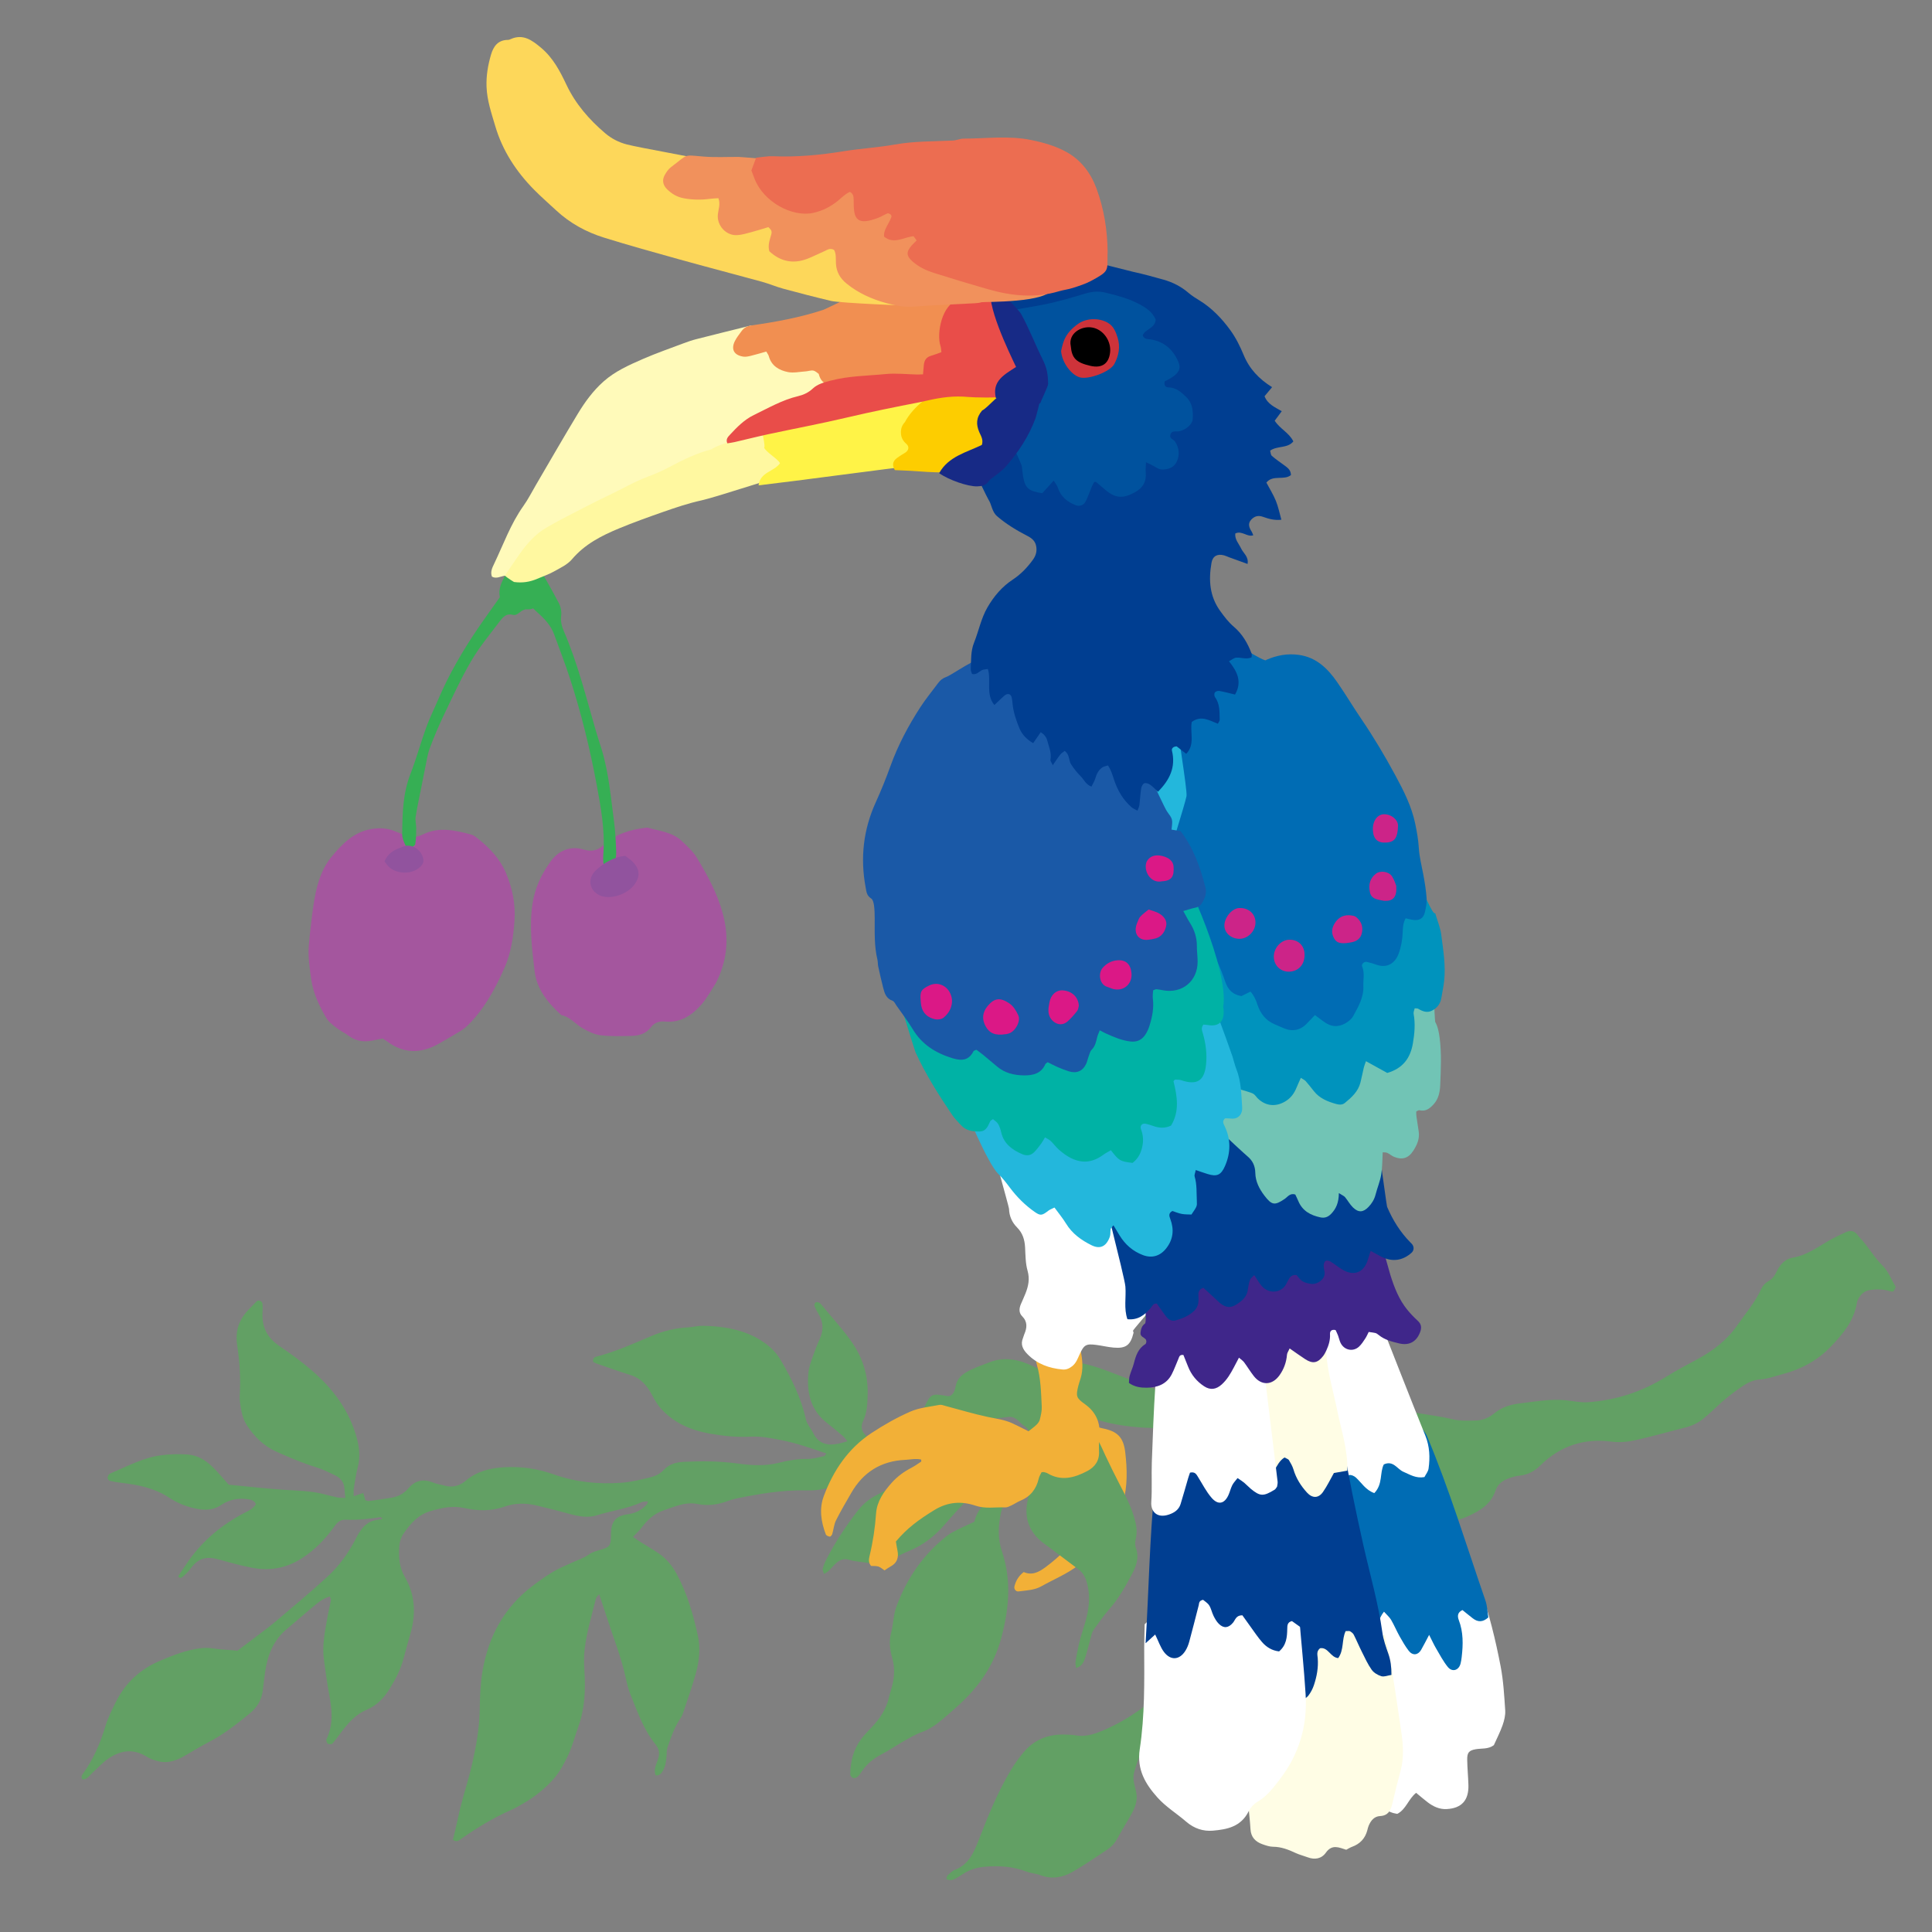 <?xml version="1.0" encoding="iso-8859-1"?>
<!-- Generator: Adobe Illustrator 29.1.0, SVG Export Plug-In . SVG Version: 9.03 Build 55587)  -->
<svg version="1.1" id="&#x30EC;&#x30A4;&#x30E4;&#x30FC;_1"
	 xmlns="http://www.w3.org/2000/svg" xmlns:xlink="http://www.w3.org/1999/xlink" x="0px" y="0px" viewBox="0 0 283.46 283.46"
	 style="enable-background:new 0 0 283.46 283.46;" xml:space="preserve">
<rect x="0" y="0" width="283.46" height="283.46" fill="#808080" stroke="none"/>
<g>
	<path style="fill-rule:evenodd;clip-rule:evenodd;fill:#F2B037;" d="M150.196,230.645c1.24,0.559,2.274-0.025,3.189-0.704
		c2.159-1.606,4.098-3.439,5.197-5.977c0.488-1.126,0.77-2.288,0.512-3.528c-0.189-0.913-0.571-1.687-1.449-2.128
		c-0.112-0.059-0.222-0.126-0.332-0.188c-1.567-0.895-1.364-1.905-0.573-3.005c0.436-0.608,1.039-1.124,1.645-1.572
		c0.841-0.62,1.305-1.368,1.233-2.426c-0.012-0.188-0.004-0.384,0.021-0.572c0.137-1.004,0.531-1.281,1.585-1.112
		c0.189,0.03,0.369,0.098,0.557,0.135c2.182,0.43,3.058,1.319,3.315,3.528c0.289,2.475,0.355,4.951-0.337,7.39
		c-0.573,2.016-0.967,4.08-1.978,5.965c-0.58,1.078-1.291,1.894-2.506,2.154c-0.776,0.162-1.42,0.546-2.028,1.02
		c-1.671,1.301-3.639,2.086-5.464,3.116c-1.015,0.57-2.202,0.601-3.335,0.749c-0.407,0.055-0.713-0.355-0.605-0.766
		C149.039,231.969,149.378,231.299,150.196,230.645z"/>
	<path style="fill-rule:evenodd;clip-rule:evenodd;fill:#62A064;" d="M142.943,223.273c0.316-1.178,0.842-2.074,1.72-2.793
		c0.585-0.478,0.991-1.145,1.02-2.031c-0.654-0.454-1.323-0.388-1.932-0.011c-0.532,0.332-1.032,0.746-1.464,1.202
		c-1.263,1.335-2.517,2.681-3.714,4.075c-1.43,1.666-3.105,2.961-5.14,3.806c-0.816,0.339-1.616,0.733-2.381,1.177
		c-1.221,0.708-2.504,0.819-3.857,0.587c-0.874-0.149-1.783-0.175-2.62-0.434c-0.888-0.273-1.469,0.084-2.043,0.622
		c-0.493,0.462-0.851,1.082-1.627,1.448c-0.093-0.314-0.254-0.558-0.203-0.744c0.132-0.483,0.319-0.963,0.55-1.408
		c1.284-2.484,2.816-4.812,4.52-7.026c0.697-0.906,1.535-1.666,2.557-2.226c1.895-1.038,3.868-1.894,5.908-2.576
		c2.099-0.7,4.233-1.292,6.358-1.913c1.876-0.548,2.012-0.544,3.89-0.011c0.543,0.153,1.068,0.368,1.683,0.583
		c0.221-0.511,0.436-0.958,0.609-1.42c0.288-0.768,0.818-1.262,1.594-1.496c1.115-0.34,2.092-0.891,2.836-1.769
		c-0.072-0.696-0.26-1.266-0.857-1.656c-0.367-0.241-0.681-0.565-1.005-0.868c-0.395-0.368-0.87-0.566-1.39-0.501
		c-1.75,0.223-3.542,0.288-5.111,1.26c-0.209,0.13-0.523,0.339-0.679,0.269c-1.061-0.48-1.479,0.349-2.026,0.924
		c-0.132,0.139-0.276,0.27-0.382,0.426c-0.761,1.115-1.825,1.654-3.145,1.911c-1.298,0.251-2.547,0.745-3.833,1.071
		c-1.165,0.295-2.341,0.574-3.528,0.744c-1.755,0.252-3.306,0.961-4.617,2.09c-1.846,1.585-3.952,2.146-6.33,2.085
		c-3.439-0.089-6.812,0.486-10.168,1.166c-0.433,0.086-0.863,0.205-1.274,0.361c-1.455,0.557-2.965,0.778-4.482,0.474
		c-1.854-0.375-3.466,0.41-5.099,0.961c-1.258,0.427-2.28,1.339-3.098,2.439c-0.367,0.494-0.834,0.913-1.313,1.429
		c0.391,0.262,0.746,0.515,1.115,0.745c0.857,0.54,1.739,1.043,2.578,1.607c1.179,0.792,2.054,1.84,2.733,3.104
		c1.521,2.823,2.395,5.868,3.082,8.956c0.414,1.86,0.22,3.804-0.298,5.646c-0.564,2.01-1.269,3.979-1.931,5.958
		c-0.098,0.296-0.287,0.564-0.461,0.827c-0.813,1.232-1.259,2.626-1.745,3.997c-0.141,0.4-0.124,0.859-0.15,1.293
		c-0.047,0.765-0.156,1.512-0.542,2.188c-0.224,0.396-0.502,0.726-1.056,0.651c-0.355-0.856,0.115-1.623,0.354-2.375
		c0.235-0.74,0.202-1.353-0.236-1.967c-0.037-0.053-0.063-0.111-0.103-0.16c-1.772-2.145-2.646-4.748-3.676-7.267
		c-0.333-0.814-0.548-1.687-0.734-2.55c-0.66-3.044-1.826-5.926-2.774-8.878c-0.347-1.078-0.711-2.152-1.114-3.368
		c-0.199,0.253-0.419,0.41-0.47,0.612c-0.612,2.449-1.352,4.864-1.658,7.392c-0.133,1.086-0.108,2.14-0.039,3.212
		c0.181,2.799,0.068,5.565-0.903,8.24c-0.496,1.366-0.851,2.794-1.46,4.105c-0.584,1.254-1.269,2.521-2.174,3.548
		c-1.25,1.421-2.757,2.614-4.414,3.573c-0.604,0.35-1.21,0.704-1.847,0.985c-2.563,1.129-4.938,2.582-7.23,4.179
		c-0.351,0.246-0.673,0.606-1.271,0.185c0.107-0.436,0.228-0.904,0.337-1.377c0.299-1.293,0.562-2.595,0.896-3.88
		c0.509-1.958,1.14-3.887,1.586-5.858c0.587-2.593,1.072-5.202,1.115-7.886c0.029-1.896,0.091-3.816,0.402-5.679
		c0.858-5.119,3.165-9.432,7.398-12.611c1.17-0.879,2.345-1.731,3.64-2.408c0.669-0.351,1.374-0.63,2.059-0.953
		c0.853-0.4,1.758-0.659,2.55-1.233c0.54-0.392,1.266-0.544,1.927-0.748c0.997-0.31,1.215-0.547,1.278-1.593
		c0.016-0.255,0-0.509,0.007-0.763c0.056-1.741,0.697-2.548,2.456-2.775c1.143-0.149,2.045-0.612,2.795-1.439
		c0.075-0.082,0.089-0.22,0.179-0.459c-0.355,0.041-0.685,0.001-0.937,0.121c-2.081,0.992-4.383,1.23-6.551,1.925
		c-1.288,0.412-2.633,0.17-3.938-0.184c-1.647-0.447-3.3-0.877-4.962-1.266c-1.572-0.369-3.155-0.358-4.692,0.187
		c-1.924,0.681-3.912,0.629-5.82,0.205c-1.783-0.396-3.361-0.034-5.021,0.448c-1.835,0.532-2.948,1.854-3.948,3.307
		c-0.344,0.499-0.563,1.159-0.614,1.766c-0.136,1.592-0.022,3.152,0.821,4.606c1.516,2.616,1.63,5.401,0.818,8.266
		c-0.345,1.216-0.696,2.43-1.012,3.654c-0.417,1.618-1.189,3.076-2.053,4.478c-0.809,1.312-1.878,2.445-3.313,3.04
		c-1.61,0.669-2.68,1.872-3.689,3.188c-0.461,0.601-0.891,1.227-1.388,1.797c-0.104,0.12-0.463,0.101-0.662,0.026
		c-0.125-0.045-0.176-0.308-0.243-0.48c-0.021-0.051,0.003-0.13,0.031-0.184c1.058-2.174,0.81-4.406,0.383-6.673
		c-0.316-1.681-0.537-3.379-0.764-5.074c-0.273-2.038,0.154-4.027,0.498-6.018c0.15-0.873,0.368-1.733,0.526-2.605
		c0.029-0.159-0.08-0.345-0.139-0.573c-0.784,0.219-1.419,0.648-1.997,1.119c-1.472,1.2-2.894,2.461-4.35,3.679
		c-1.967,1.645-2.809,3.846-3.16,6.296c-0.125,0.876-0.227,1.758-0.33,2.637c-0.161,1.395-0.807,2.517-1.884,3.401
		c-1.911,1.569-3.851,3.095-6.063,4.24c-1.122,0.581-2.208,1.232-3.295,1.878c-1.287,0.765-2.62,1.317-4.149,0.912
		c-0.54-0.142-1.105-0.311-1.569-0.607c-2.046-1.312-3.993-0.996-5.848,0.331c-0.767,0.548-1.407,1.271-2.115,1.904
		c-0.462,0.414-0.789,1.021-1.515,1.073c-0.258-0.285-0.176-0.564,0.028-0.842c1.553-2.124,2.559-4.492,3.313-7.005
		c0.361-1.204,0.946-2.35,1.503-3.485c1.396-2.848,3.591-4.863,6.51-6.097c1.925-0.812,3.854-1.592,5.963-1.84
		c0.576-0.068,1.097-0.07,1.669,0.012c1.248,0.18,2.515,0.233,3.751,0.336c0.836-0.631,1.689-1.267,2.534-1.913
		c1.004-0.769,2.032-1.508,2.995-2.324c2.609-2.213,5.252-4.392,7.76-6.717c1.67-1.549,3.001-3.42,4.051-5.463
		c0.144-0.282,0.28-0.571,0.45-0.837c0.64-0.991,1.414-1.796,2.68-1.924c0.239-0.023,0.473-0.096,0.804-0.168
		c-0.174-0.136-0.253-0.248-0.314-0.239c-1.692,0.271-3.392,0.454-5.109,0.381c-0.704-0.029-1.154,0.297-1.565,0.868
		c-1.339,1.863-2.883,3.521-4.843,4.78c-2.254,1.448-4.685,1.901-7.275,1.41c-1.617-0.307-3.211-0.742-4.795-1.192
		c-1.9-0.539-3.118-0.312-4.318,1.359c-0.291,0.406-0.666,0.76-1.041,1.095c-0.162,0.143-0.402,0.337-0.661,0.107
		c-0.021-0.06-0.072-0.138-0.053-0.167c0.521-0.783,1.032-1.573,1.581-2.34c2.108-2.941,4.816-5.176,8.01-6.868
		c0.637-0.337,1.393-0.622,1.79-1.347c-0.254-0.573-0.781-0.656-1.247-0.721c-1.367-0.19-2.707,0.083-3.821,0.837
		c-1.302,0.883-2.628,0.804-4.006,0.491c-1.306-0.297-2.547-0.816-3.66-1.551c-2.133-1.405-4.527-1.888-6.997-2.171
		c-0.565-0.066-1.129-0.161-1.683-0.29c-0.141-0.033-0.31-0.233-0.34-0.383c-0.031-0.153,0.068-0.352,0.156-0.504
		c0.058-0.1,0.186-0.176,0.299-0.224c2.444-1.03,4.806-2.325,7.484-2.658c1.251-0.155,2.536-0.186,3.792-0.1
		c1.438,0.099,2.657,0.832,3.672,1.828c0.811,0.795,1.535,1.681,2.362,2.597c2.671,0.255,5.441,0.582,8.221,0.761
		c1.835,0.116,3.673,0.146,5.474,0.568c0.737,0.174,1.465,0.381,2.206,0.534c0.352,0.073,0.722,0.056,1.211,0.088
		c-0.054-0.548-0.107-0.964-0.132-1.382c-0.055-0.924-0.569-1.542-1.351-1.924c-0.907-0.441-1.822-0.901-2.783-1.192
		c-2.007-0.607-3.917-1.44-5.829-2.285c-1.865-0.824-3.249-2.205-4.341-3.867c-0.707-1.074-0.891-2.358-1.047-3.623
		c-0.031-0.249-0.029-0.508-0.013-0.76c0.152-2.477,0.001-4.946-0.375-7.387c-0.329-2.141,0.309-3.859,1.804-5.339
		c0.361-0.356,0.687-0.746,1.056-1.093c0.282-0.265,0.823-0.036,0.859,0.374c0.039,0.438,0.025,0.883,0.001,1.324
		c-0.109,2.076,0.695,3.645,2.434,4.833c1.675,1.141,3.331,2.336,4.86,3.663c3.067,2.66,5.437,5.834,6.526,9.82
		c0.386,1.41,0.543,2.844,0.157,4.312c-0.274,1.037-0.414,2.11-0.587,3.171c-0.049,0.3-0.007,0.612-0.007,1.099
		c0.516-0.174,0.899-0.304,1.398-0.472c0.103,0.344,0.204,0.681,0.316,1.058c0.151,0.037,0.334,0.138,0.502,0.116
		c1.125-0.146,2.251-0.297,3.369-0.487c0.969-0.165,1.812-0.642,2.44-1.375c1.069-1.251,2.296-1.416,3.749-0.796
		c0.459,0.194,0.984,0.23,1.468,0.377c1.203,0.368,2.286,0.071,3.198-0.7c1.635-1.383,3.542-1.843,5.616-1.97
		c2.509-0.153,4.927,0.209,7.282,1.043c3.221,1.142,6.551,1.477,9.928,1.232c1.44-0.105,2.873-0.458,4.283-0.804
		c0.72-0.177,1.406-0.502,1.958-1.098c0.765-0.827,1.773-1.109,2.911-1.166c2.665-0.133,5.297-0.115,7.964,0.251
		c1.968,0.271,4.019,0.389,6.033-0.121c1.346-0.341,2.722-0.577,4.139-0.557c0.807,0.012,1.622-0.232,2.425-0.4
		c0.141-0.029,0.238-0.256,0.368-0.403c-2.251-0.762-4.441-1.548-6.746-1.983c-1.435-0.271-2.858-0.566-4.326-0.482
		c-2.04,0.117-4.062-0.097-6.058-0.453c-2.803-0.501-5.345-1.597-7.261-3.8c-0.492-0.565-0.856-1.252-1.214-1.917
		c-0.712-1.329-1.621-2.396-3.131-2.87c-1.691-0.529-3.357-1.133-5.031-1.71c-0.166-0.057-0.316-0.16-0.443-0.227
		c-0.096-0.439,0.108-0.679,0.439-0.761c2.842-0.709,5.49-1.936,8.173-3.061c1.721-0.722,3.481-1.14,5.336-1.241
		c0.691-0.036,1.379-0.232,2.067-0.227c1.006,0.009,2.019,0.081,3.015,0.221c2.221,0.312,4.32,0.985,6.161,2.315
		c0.932,0.673,1.714,1.467,2.311,2.484c1.613,2.742,3.006,5.56,3.7,8.7c0.155,0.705,0.731,1.307,1.059,1.983
		c0.808,1.669,2.18,1.928,3.808,1.575c0.364-0.079,0.72-0.195,1.236-0.339c-0.282-0.326-0.449-0.577-0.67-0.765
		c-0.773-0.656-1.553-1.306-2.353-1.932c-2.407-1.884-2.97-4.461-2.716-7.314c0.066-0.743,0.327-1.48,0.572-2.194
		c0.328-0.957,0.691-1.906,1.108-2.828c0.566-1.257,0.529-2.447-0.181-3.63c-0.228-0.379-0.438-0.774-0.599-1.186
		c-0.053-0.136,0.022-0.401,0.135-0.498c0.1-0.086,0.353-0.07,0.499-0.009c0.165,0.07,0.306,0.228,0.425,0.373
		c1.479,1.816,3.086,3.521,4.427,5.456c1.612,2.328,2.389,4.853,2.317,7.677c-0.034,1.343-0.09,2.651-0.674,3.897
		c-0.313,0.668-0.294,1.346,0.258,1.942c0.254,0.274,0.45,0.603,0.732,0.986c0.429-0.073,0.865-0.095,1.266-0.225
		c1.631-0.532,3.157-1.277,4.595-2.224c0.933-0.613,1.611-1.372,2.082-2.392c0.999-2.163,1.083-2.175,3.48-1.755
		c0.116,0.021,0.243-0.026,0.386-0.044c0.539-0.314,0.689-0.9,0.789-1.438c0.181-0.973,0.78-1.572,1.569-2.034
		c1.037-0.606,2.178-0.97,3.289-1.413c2.344-0.934,4.447-0.436,6.561,0.576c0.515,0.247,1.016,0.525,1.544,0.734
		c0.572,0.227,1.012,0.158,1.295-0.406c0.533-1.062,1.396-1.175,2.398-1.078c1.901,0.183,3.722,0.703,5.5,1.371
		c2.961,1.111,5.907,2.259,8.86,3.393c0.355,0.137,0.718,0.255,1.06,0.417c2.646,1.266,5.46,1.983,8.312,2.581
		c1.735,0.363,3.477,0.695,5.209,1.074c1.774,0.387,3.52,0.195,5.256-0.212c0.266-0.064,0.489-0.303,0.867-0.549
		c-0.782-0.708-1.558-1.119-2.384-1.379c-1.487-0.468-2.251-1.564-2.743-2.931c-0.236-0.654-0.483-1.308-0.653-1.98
		c-0.141-0.556-0.474-0.885-0.966-1.083c-0.352-0.142-0.72-0.348-1.078-0.345c-1.645,0.012-3.307-0.058-4.927,0.171
		c-2.842,0.398-5.403-0.041-7.706-1.828c-1.192-0.927-1.903-2.185-2.614-3.455c-0.434-0.773-0.774-1.602-1.245-2.352
		c-1.23-1.956-2.941-3.095-5.348-2.96c-0.248,0.015-0.517,0.013-0.745-0.069c-0.148-0.053-0.319-0.254-0.339-0.406
		c-0.019-0.15,0.105-0.416,0.233-0.467c0.704-0.282,1.416-0.564,2.149-0.753c1.839-0.475,3.649-1.006,5.394-1.786
		c1.766-0.791,3.691-0.915,5.589-0.893c1.489,0.016,2.799,0.79,4.04,1.53c1.473,0.875,2.81,1.958,3.817,3.387
		c0.216,0.308,0.434,0.646,0.731,0.855c0.81,0.563,1.525,1.154,1.445,2.27c1.1,2.346,2.232,4.668,4.47,6.132
		c0.521-0.153,0.35-0.516,0.393-0.801c0.181-1.189,0.329-2.386,0.564-3.565c0.433-2.161,1.55-4.001,2.84-5.746
		c0.188-0.254,0.408-0.498,0.66-0.684c1.893-1.397,3.89-2.607,6.135-3.364c0.118-0.04,0.26-0.087,0.372-0.058
		c0.226,0.059,0.528,0.11,0.628,0.27c0.098,0.157,0.055,0.494-0.056,0.668c-0.166,0.258-0.443,0.445-0.677,0.658
		c-0.549,0.502-0.754,1.15-0.815,1.867c-0.099,1.158,0.16,2.235,0.535,3.337c0.916,2.689,0.752,5.368-0.439,7.952
		c-0.624,1.355-1.566,2.451-2.933,3.137c-0.51,0.256-1.01,0.538-1.49,0.845c-0.479,0.306-0.948,0.638-1.143,1.26
		c0.793,1.362,1.953,2.095,3.555,2.146c0.437,0.015,0.903,0.091,1.294,0.273c1.354,0.633,2.818,0.58,4.243,0.766
		c0.784,0.103,1.535-0.076,2.172-0.535c0.95-0.684,1.988-0.757,3.084-0.571c1.688,0.283,3.395,0.489,5.056,0.892
		c1.204,0.292,2.394,0.227,3.589,0.194c0.962-0.024,1.861-0.424,2.604-1.04c1.125-0.932,2.422-1.309,3.841-1.475
		c2.201-0.259,4.388-0.673,6.618-0.455c0.502,0.049,0.999,0.149,1.501,0.197c0.564,0.055,1.138,0.139,1.698,0.102
		c4.189-0.279,8.056-1.544,11.622-3.773c1.449-0.906,2.97-1.698,4.476-2.511c2.318-1.251,4.37-2.8,5.894-4.993
		c1.226-1.765,2.649-3.391,3.54-5.384c0.193-0.433,0.591-0.858,1.006-1.088c0.6-0.335,0.945-0.783,1.218-1.385
		c0.466-1.027,1.261-1.898,2.342-2.074c2.229-0.359,3.909-1.734,5.788-2.753c0.667-0.361,1.358-0.678,2.049-0.994
		c0.65-0.297,1.234-0.216,1.693,0.382c0.116,0.151,0.236,0.301,0.367,0.439c1.221,1.28,2.058,2.858,3.345,4.113
		c0.826,0.807,1.263,2.014,1.918,3.114c-0.325,0.716-0.339,0.765-0.942,0.586c-0.934-0.276-1.853-0.289-2.811-0.151
		c-0.772,0.11-1.27,0.525-1.648,1.145c-0.13,0.213-0.258,0.451-0.295,0.694c-0.421,2.712-2.113,4.693-3.913,6.548
		c-1.933,1.99-4.332,3.273-7.032,3.971c-1.098,0.285-2.152,0.7-3.312,0.774c-0.885,0.057-1.709,0.429-2.465,0.936
		c-1.426,0.955-2.771,2.005-4.004,3.205c-0.543,0.528-1.128,1.017-1.701,1.517c-0.83,0.725-1.802,1.151-2.867,1.417
		c-2.395,0.603-4.77,1.291-7.181,1.822c-1.156,0.256-2.335,0.382-3.573,0.218c-4.008-0.527-7.508,0.638-10.409,3.499
		c-0.837,0.825-1.802,1.369-3.004,1.489c-0.559,0.057-1.12,0.213-1.65,0.407c-0.862,0.314-1.606,0.853-1.902,1.744
		c-0.687,2.066-2.287,3.016-4.151,3.851c-2.124,0.951-4.175,0.841-6.285,0.147c-0.36-0.119-0.701-0.297-1.061-0.418
		c-0.68-0.229-1.009-0.115-1.43,0.542c-0.271,0.424-0.52,0.874-0.705,1.342c-0.336,0.843-0.847,1.522-1.515,2.145
		c-2.038,1.897-4.027,3.845-6.126,5.862c0.374,0.552,0.703,1.07,1.065,1.566c1.197,1.638,2.363,3.301,3.621,4.891
		c1.521,1.925,2.06,4.182,2.325,6.522c0.166,1.457-0.059,2.912-0.415,4.339c-0.816,3.266-2.104,6.374-3.323,9.496
		c-0.476,1.22-1.339,2.29-2.034,3.421c-0.231,0.377-0.596,0.706-0.713,1.109c-0.173,0.598-0.457,1.005-1.023,1.27
		c-0.438,0.206-0.569,0.626-0.619,1.102c-0.059,0.56-0.145,1.129-0.317,1.66c-0.179,0.548-0.605,0.564-1.058,0.305
		c-0.068-0.824-0.223-1.63-0.174-2.422c0.039-0.612,0.299-1.224,0.526-1.81c0.324-0.834,0.238-1.578-0.201-2.358
		c-0.54-0.954-1.139-1.819-2.118-2.372c-2.352-1.328-3.715-3.356-4.295-5.975c-0.102-0.462-0.403-0.944-0.749-1.273
		c-0.699-0.662-1.042-1.457-1.044-2.369c-0.006-2.218-0.132-4.439,0.171-6.653c0.184-1.339,0.595-2.577,1.244-3.763
		c0.948-1.729,2.005-3.377,3.292-4.875c0.115-0.135,0.168-0.324,0.327-0.646c-0.509-0.004-0.965-0.131-1.302,0.015
		c-0.865,0.374-1.726,0.803-2.499,1.339c-0.881,0.611-1.662,1.368-2.494,2.052c-0.534,0.438-1.085,0.856-1.622,1.292
		c-1.18,0.951-2.355,1.908-3.53,2.864c-0.147,0.12-0.275,0.274-0.439,0.362c-1.411,0.771-1.743,1.92-1.211,3.382
		c0.301,0.828,0.504,1.716,0.936,2.47c1.023,1.79,0.826,3.671,0.562,5.558c-0.057,0.398-0.387,0.799-0.682,1.114
		c-1.122,1.203-2.273,2.378-3.437,3.543c-0.145,0.146-0.422,0.165-0.842,0.315c0.709-3.841,0.123-7.439-0.436-11.029
		c-0.122-0.01-0.187-0.024-0.248-0.016c-0.06,0.009-0.136,0.026-0.169,0.067c-0.196,0.245-0.399,0.486-0.567,0.751
		c-1.466,2.297-2.925,4.601-4.437,6.983c-0.017,0.011-0.118,0.111-0.234,0.135c-1.372,0.264-2.256,1.009-2.555,2.426
		c-0.117,0.551-0.404,1.064-0.581,1.606c-0.694,2.128-0.737,2.141-0.208,4.222c0.289,1.139,0.021,2.141-0.479,3.096
		c-0.677,1.288-1.49,2.504-2.174,3.79c-0.371,0.697-0.848,1.279-1.482,1.702c-1.684,1.127-3.358,2.274-5.109,3.289
		c-1.469,0.85-3.065,1.151-4.75,0.514c-0.647-0.244-1.374-0.27-2.019-0.518c-2.002-0.768-4.058-0.91-6.169-0.719
		c-1.096,0.1-2.115,0.379-3.045,0.975c-0.426,0.273-0.851,0.553-1.301,0.783c-0.394,0.203-0.822,0.311-1.285,0.027
		c0.064-0.192,0.072-0.417,0.188-0.523c0.325-0.299,0.657-0.65,1.055-0.801c2.083-0.786,2.84-2.658,3.539-4.466
		c1.353-3.488,2.755-6.946,4.678-10.164c0.551-0.921,1.188-1.802,1.875-2.625c1.619-1.94,3.756-2.717,6.247-2.6
		c0.443,0.021,0.895,0.017,1.327,0.098c1.584,0.3,2.984-0.222,4.398-0.842c3.591-1.573,6.662-3.901,9.531-6.515
		c1.423-1.296,2.336-2.998,3.281-4.643c0.887-1.542,1.749-3.08,2.914-4.442c0.518-0.606,1.054-1.26,1.166-2.175
		c-2.404-1.058-3.646-3.015-4.09-5.499c-0.908-0.416-1.754-0.524-2.664-0.393c-0.412,0.058-0.862-0.061-1.279-0.165
		c-0.128-0.032-0.27-0.282-0.279-0.44c-0.009-0.155,0.1-0.386,0.23-0.468c0.261-0.163,0.561-0.299,0.863-0.356
		c1.242-0.235,2.487-0.46,3.737-0.65c3.338-0.504,5.936,0.786,7.982,3.356c0.352,0.443,0.64,0.938,1.012,1.485
		c0.997-0.182,2.015-0.267,2.968-0.562c2.113-0.656,4.192-1.42,6.287-2.137c0.837-0.286,1.666-0.609,2.519-0.831
		c1.317-0.342,2.275-1.028,2.771-2.35c0.67-1.782,1.286-3.562,1.39-5.489c0.107-2.047,0.904-3.67,2.969-4.428
		c0.166-0.061,0.299-0.212,0.417-0.3c0.21-0.735-0.199-1.274-0.488-1.811c-0.259-0.479-0.816-0.604-1.327-0.621
		c-0.887-0.027-1.776-0.012-2.664,0.024c-0.89,0.037-1.762,0.14-2.498-0.574c-0.189-0.183-0.597-0.183-0.905-0.186
		c-1.078-0.012-2.157-0.003-3.236,0.028c-1.268,0.033-2.536,0.071-3.802,0.156c-1.515,0.101-3.025,0.253-4.539,0.383
		c-1.883,0.161-3.638-0.18-5.279-1.18c-2.562-1.561-5.315-2.67-8.273-3.228c-0.618-0.117-1.25-0.209-1.877-0.229
		c-2.734-0.082-5.429-0.412-8.054-1.211c-0.897-0.273-1.815-0.429-2.955-0.665c0.719,0.73,1.243,1.27,1.774,1.802
		c1.192,1.195,1.784,2.741,2.485,4.228c0.647,1.372,1.318,2.735,2.018,4.083c0.816,1.571,1.632,3.141,2.142,4.848
		c0.312,1.042,0.506,2.076,0.244,3.171c-0.1,0.418-0.139,0.928,0.008,1.315c0.53,1.398,0.07,2.664-0.546,3.832
		c-0.973,1.841-2,3.659-3.401,5.241c-0.796,0.899-1.469,1.909-2.182,2.878c-0.146,0.198-0.267,0.433-0.333,0.668
		c-0.324,1.151-0.587,2.322-0.953,3.459c-0.204,0.634-0.444,1.32-1.358,1.566c-0.031-0.359-0.117-0.659-0.073-0.938
		c0.254-1.623,0.603-3.218,1.122-4.787c0.72-2.176,1.192-4.39,0.565-6.715c-0.227-0.842-0.568-1.523-1.26-2.039
		c-1.422-1.061-2.838-2.129-4.254-3.196c-0.506-0.381-1.041-0.733-1.5-1.164c-1.733-1.63-2.202-3.636-1.666-5.911
		c0.377-1.601,0.775-3.198,1.152-4.798c0.098-0.415,0.148-0.839,0.223-1.273c-1.629-0.074-3.18,0.576-3.885,1.605
		c-0.283,0.412-0.578,0.818-0.209,1.385c0.1,0.156-0.085,0.591-0.253,0.81c-0.369,0.484-0.5,0.968-0.432,1.586
		c0.054,0.482-0.076,0.995-0.177,1.484c-0.076,0.368-0.271,0.714-0.35,1.083c-0.412,1.93-0.539,3.78,0.132,5.769
		c1.444,4.273,1.024,8.593-0.164,12.9c-1.05,3.803-3.175,6.861-6.019,9.49c-0.835,0.773-1.696,1.517-2.565,2.252
		c-0.92,0.779-1.886,1.458-3.055,1.875c-0.944,0.338-1.824,0.872-2.705,1.369c-1.047,0.591-2.034,1.292-3.102,1.839
		c-1.218,0.624-2.225,1.446-2.988,2.577c-0.178,0.262-0.345,0.548-0.582,0.745c-0.168,0.143-0.479,0.256-0.665,0.195
		c-0.185-0.061-0.419-0.355-0.417-0.546c0.017-1.875,0.457-3.64,1.599-5.163c0.452-0.607,0.989-1.152,1.512-1.702
		c1.193-1.258,2.154-2.643,2.553-4.368c0.143-0.616,0.357-1.216,0.507-1.831c0.321-1.308,0.377-2.609,0.002-3.933
		c-0.347-1.22-0.525-2.449-0.183-3.739c0.341-1.277,0.332-2.667,0.786-3.892c1.526-4.117,3.936-7.648,7.43-10.371
		c0.494-0.385,1.074-0.665,1.636-0.951C141.329,224.01,142.084,223.677,142.943,223.273z"/>
	<path style="fill-rule:evenodd;clip-rule:evenodd;fill:#F2B037;" d="M131.446,226.167c0.064,0.375,0.121,0.811,0.215,1.239
		c0.228,1.048,0.011,1.893-1.001,2.429c-0.28,0.148-0.534,0.341-0.89,0.571c-0.285-0.188-0.56-0.457-0.888-0.564
		c-0.341-0.11-0.732-0.067-1.077-0.089c-0.408-0.47-0.343-0.98-0.222-1.48c0.495-2.047,0.805-4.112,0.952-6.221
		c0.123-1.773,1.139-3.211,2.302-4.51c0.814-0.908,1.785-1.623,2.873-2.185c0.505-0.26,0.968-0.601,1.445-0.913
		c0.025-0.016,0.003-0.109,0-0.296c-0.776-0.193-1.582,0.005-2.368,0.041c-3.528,0.163-6.16,1.816-7.908,4.877
		c-0.757,1.326-1.544,2.638-2.223,4.002c-0.301,0.608-0.35,1.337-0.549,2c-0.046,0.159-0.25,0.399-0.352,0.386
		c-0.213-0.031-0.525-0.157-0.589-0.326c-0.703-1.828-0.996-3.748-0.309-5.598c1.404-3.78,3.609-7.044,7.028-9.292
		c1.803-1.186,3.707-2.266,5.68-3.129c1.314-0.576,2.828-0.706,4.262-0.986c0.288-0.058,0.621,0.083,0.927,0.163
		c2.089,0.548,4.157,1.184,6.268,1.624c1.181,0.247,2.377,0.395,3.482,0.899c0.803,0.365,1.583,0.777,2.398,1.184
		c0.401-0.322,0.811-0.606,1.166-0.949c0.218-0.212,0.429-0.493,0.496-0.777c0.149-0.614,0.311-1.258,0.281-1.879
		c-0.102-2.095-0.139-4.196-0.736-6.238c-0.399-1.371,0.205-2.367,1.631-2.691c1.045-0.238,2.114-0.391,3.182-0.515
		c0.74-0.086,1.525,0.53,1.66,1.285c0.235,1.323,0.374,2.652-0.027,3.975c-0.11,0.365-0.245,0.724-0.336,1.094
		c-0.393,1.565-0.314,1.809,0.967,2.723c1.592,1.134,2.273,2.671,2.131,4.607c-0.056,0.759-0.107,1.525-0.065,2.283
		c0.075,1.39-0.594,2.324-1.746,2.929c-1.876,0.984-3.804,1.513-5.815,0.321c-0.161-0.095-0.358-0.131-0.542-0.183
		c-0.057-0.015-0.124,0.009-0.334,0.027c-0.12,0.262-0.331,0.571-0.407,0.909c-0.352,1.541-1.199,2.643-2.676,3.255
		c-0.467,0.194-0.89,0.492-1.348,0.706c-0.286,0.137-0.607,0.302-0.906,0.289c-1.449-0.065-2.907,0.236-4.352-0.255
		c-2.09-0.705-4.083-0.555-6.04,0.645C134.748,222.988,133.051,224.247,131.446,226.167z"/>
	<g>
		<path style="fill-rule:evenodd;clip-rule:evenodd;fill:#A4569E;" d="M56.147,152.363c-0.568,0.116-1.052,0.225-1.536,0.314
			c-1.24,0.231-2.395,0.089-3.443-0.701c-0.566-0.426-1.229-0.725-1.787-1.16c-0.554-0.436-1.172-0.89-1.517-1.479
			c-1.04-1.779-1.924-3.621-2.213-5.727c-0.224-1.628-0.472-3.24-0.344-4.881c0.094-1.202,0.242-2.401,0.38-3.601
			c0.09-0.776,0.192-1.553,0.307-2.326c0.383-2.562,1.005-5.107,2.665-7.11c1.521-1.84,3.225-3.629,5.829-4.055
			c1.239-0.203,2.405-0.144,3.554,0.359c0.449,0.197,0.914,0.355,1.369,0.54c0.908,0.366,1.754,0.336,2.666-0.118
			c2.344-1.165,4.727-0.595,7.08,0.032c0.33,0.088,0.631,0.331,0.908,0.55c1.754,1.385,3.289,2.997,4.162,5.064
			c0.947,2.234,1.434,4.563,1.256,7.067c-0.17,2.369-0.498,4.664-1.453,6.837c-1.35,3.072-2.938,6.006-5.34,8.413
			c-0.348,0.349-0.754,0.655-1.176,0.913c-1.031,0.635-2.084,1.235-3.135,1.836c-2.596,1.475-5.129,1.494-7.582-0.333
			C56.628,152.669,56.444,152.56,56.147,152.363z"/>
		<path style="fill-rule:evenodd;clip-rule:evenodd;fill:#36AF54;" d="M79.644,84.014c-0.15,1.226-0.254,2.5-0.475,3.752
			c-0.176,0.988-0.674,1.712-1.875,1.631c-0.309-0.021-0.686,0.163-0.938,0.367c-0.348,0.279-0.678,0.566-1.137,0.44
			c-0.859-0.235-1.391,0.287-1.812,0.844c-1.459,1.929-3.022,3.804-4.242,5.879c-1.51,2.565-2.75,5.29-4.041,7.979
			c-0.766,1.599-1.459,3.238-2.076,4.9c-0.342,0.924-0.467,1.927-0.674,2.896c-0.178,0.838-0.334,1.679-0.5,2.52
			c-0.303,1.531-0.643,3.058-0.889,4.6c-0.088,0.548,0.082,1.131,0.08,1.695c-0.008,0.777-0.008,1.563-0.141,2.324
			c-0.043,0.239-0.479,0.502-0.777,0.571c-0.191,0.043-0.578-0.198-0.67-0.403c-0.229-0.508-0.477-1.07-0.469-1.608
			c0.035-2.985,0.088-5.962,1.201-8.825c0.875-2.251,1.508-4.596,2.332-6.868c0.51-1.401,1.182-2.744,1.768-4.118
			c1.568-3.673,3.57-7.104,5.811-10.402c0.996-1.468,2.043-2.902,3.225-4.578c-0.397-1.738,0.902-3.201,1.717-4.823
			c0.279-0.552,0.795-0.788,1.441-0.667c0.637,0.117,1.248,0.246,1.742,0.729C78.646,83.24,79.108,83.57,79.644,84.014z"/>
		<path style="fill-rule:evenodd;clip-rule:evenodd;fill:#91539E;" d="M56.415,126.388c0.596-1.434,1.734-1.812,2.887-2.226
			c1.076-0.387,2.586,0.504,2.812,1.917c0.092,0.576-0.266,0.958-0.646,1.269c-1.164,0.941-3.207,0.895-4.332-0.091
			C56.874,127.027,56.685,126.717,56.415,126.388z"/>
	</g>
	<g>
		<path style="fill-rule:evenodd;clip-rule:evenodd;fill:#A4569E;" d="M105.021,144.253c-0.691,1.046-1.279,2.184-2.1,3.117
			c-1.385,1.58-3.057,2.723-5.328,2.511c-0.828-0.077-1.568,0.124-2.092,0.827c-0.73,0.987-1.793,1.259-2.92,1.279
			c-1.492,0.03-3,0.084-4.473-0.098c-0.9-0.11-1.799-0.556-2.607-1.011c-1.07-0.601-1.844-1.686-3.137-1.938
			c-1.955-1.78-3.617-3.768-3.935-6.506c-0.379-3.272-0.801-6.542-0.297-9.86c0.355-2.335,1.34-4.382,2.682-6.219
			c1.135-1.557,2.865-2.3,4.807-1.716c1.314,0.394,2.166,0.088,3.154-0.814c1.611-1.473,3.67-2.093,5.822-2.356
			c0.156-0.02,0.328-0.067,0.471-0.025c1.715,0.492,3.582,0.639,4.961,1.948c0.793,0.752,1.645,1.513,2.201,2.434
			c1.588,2.622,3.055,5.305,3.846,8.319C107.002,137.671,106.688,141,105.021,144.253z"/>
		<path style="fill-rule:evenodd;clip-rule:evenodd;fill:#36AF54;" d="M75.514,83.247c0.674-0.719,1.148-1.225,1.547-1.649
			c0.887-0.048,1.307,0.361,1.635,0.955c1.104,1.99,2.26,3.954,3.315,5.971c0.271,0.524,0.4,1.221,0.324,1.805
			c-0.107,0.836,0.08,1.562,0.393,2.285c2.068,4.782,3.299,9.83,4.754,14.809c0.242,0.83,0.525,1.647,0.777,2.475
			c1.065,3.486,1.359,7.106,1.838,10.69c0.197,1.473,0.256,2.97,0.312,4.456c0.019,0.536-0.107,1.091-0.24,1.617
			c-0.141,0.56-0.617,0.874-1.02,0.765c-0.451-0.124-0.594-0.482-0.627-0.887c-0.029-0.393-0.039-0.788-0.006-1.181
			c0.279-3.493-0.359-6.901-0.99-10.302c-0.98-5.265-2.26-10.46-3.914-15.555c-0.705-2.165-1.537-4.288-2.314-6.432
			c-0.473-1.301-1.402-2.283-2.398-3.166c-0.98-0.87-1.758-1.771-1.879-3.146c-0.039-0.439-0.361-0.854-0.547-1.283
			C76.164,84.764,75.859,84.052,75.514,83.247z"/>
		<path style="fill-rule:evenodd;clip-rule:evenodd;fill:#91539E;" d="M91.725,125.559c0.379,0.299,0.777,0.553,1.104,0.882
			c1.057,1.068,1.121,2.155,0.24,3.363c-0.998,1.368-3.334,2.169-4.836,1.657c-1.703-0.582-2.162-2.464-0.857-3.723
			C88.576,126.579,89.992,125.781,91.725,125.559z"/>
	</g>
	<path style="fill-rule:evenodd;clip-rule:evenodd;fill:#FFFFFF;" d="M213.59,232.034c1.027-0.093,1.909-0.175,2.944-0.269
		c0.162,0.309,0.441,0.713,0.602,1.164c1.337,3.768,2.283,7.645,3.036,11.561c0.406,2.117,0.525,4.295,0.67,6.453
		c0.046,0.718-0.144,1.489-0.386,2.18c-0.359,1.018-0.86,1.98-1.28,2.923c-0.841,0.632-1.806,0.44-2.689,0.603
		c-0.949,0.176-1.233,0.469-1.221,1.516c0.017,1.244,0.142,2.485,0.178,3.731c0.064,2.241-0.995,3.419-3.206,3.528
		c-1.035,0.054-1.949-0.373-2.764-0.99c-0.582-0.443-1.135-0.927-1.703-1.395c-1.155,0.929-1.455,2.412-2.767,3.09
		c-1.478-0.217-2.558-1.087-3.105-2.476c-0.657-1.673-1.404-3.302-1.069-5.266c0.215-1.268-0.052-2.667-0.329-3.956
		c-0.615-2.845-0.988-5.723-1.419-8.599c-0.514-3.439-0.914-6.922-2.004-10.257c-0.099-0.303-0.11-0.632-0.16-0.939
		c2.474-0.72,2.474-0.72,3.72-2.54c0.633-0.074,0.773,0.458,1.005,0.856c0.376,0.648,0.678,1.339,1.091,1.957
		c1.327,2.004,2.501,2.188,4.571,0.68c0.447,0.698,0.87,1.408,1.347,2.078c0.674,0.954,1.615,1.395,2.787,1.35
		c0.749-0.031,1.317-0.376,1.488-1.098c0.227-0.964,0.367-1.95,0.473-2.936C213.509,234.005,213.533,233.016,213.59,232.034z"/>
	<path style="fill-rule:evenodd;clip-rule:evenodd;fill:#006CB4;" d="M193.826,216.249c2.601,0.092,3.575-1.454,3.885-3.685
		c0.043-0.308,0.2-0.601,0.35-1.026c0.752,0.399,1.387,0.782,2.06,1.082c0.667,0.3,1.365,0.005,1.651-0.675
		c0.32-0.761,0.586-1.542,0.932-2.47c0.82,0.342,1.561,0.644,2.295,0.958c1.175,0.505,2.258,0.526,3.171-0.537
		c0.094-0.105,0.289-0.12,0.553-0.224c0.204,0.315,0.474,0.63,0.628,0.995c3.323,7.893,5.796,16.093,8.592,24.174
		c0.266,0.769,0.284,1.622,0.422,2.461c-0.797,0.721-1.528,0.724-2.286,0.134c-0.517-0.399-1.022-0.817-1.51-1.211
		c-0.733,0.338-0.761,0.887-0.539,1.469c0.678,1.768,0.64,3.585,0.427,5.419c-0.041,0.33-0.083,0.663-0.17,0.982
		c-0.274,0.994-1.218,1.28-1.872,0.476c-0.67-0.828-1.172-1.795-1.716-2.719c-0.321-0.545-0.58-1.122-1.02-1.986
		c-0.498,0.935-0.818,1.587-1.183,2.213c-0.456,0.781-1.25,0.854-1.816,0.116c-0.5-0.654-0.922-1.381-1.326-2.104
		c-0.445-0.796-0.798-1.646-1.257-2.434c-0.236-0.4-0.615-0.715-1.042-1.194c-0.812,1.008-0.913,2.122-1.403,3.039
		c-0.533,0.999-1.676,1.228-2.5,0.453c-0.345-0.322-0.659-0.76-0.802-1.204c-0.304-0.946-0.583-1.919-0.696-2.903
		c-0.455-3.9-1.767-7.605-2.544-11.431c-0.46-2.274-0.869-4.562-1.275-6.848C193.764,217.176,193.824,216.758,193.826,216.249z"/>
	<path style="fill-rule:evenodd;clip-rule:evenodd;fill:#FFFDE5;" d="M183.137,264.67c0.497-0.631,0.909-1.3,1.458-1.823
		c1.368-1.304,2.291-2.9,3.119-4.561c0.305-0.611,0.487-1.294,0.662-1.96c0.793-3.012,1.053-6.064,0.747-9.174
		c-0.127-1.292-0.064-2.602-0.092-4.062c0.402,0.034,0.682,0.09,0.958,0.08c1.573-0.072,2.617-0.877,3.064-2.369
		c0.333-1.104,0.556-2.237,0.829-3.357c0.662,0.065,1.371,0.312,1.96,0.139c0.517-0.152,0.895-0.775,1.429-1.279
		c0.232,0.324,0.472,0.687,0.738,1.031c0.47,0.608,0.914,1.243,1.441,1.805c0.795,0.849,1.761,1.223,2.934,0.809
		c0.207-0.073,0.448-0.049,0.796-0.08c0.27,1.201,0.602,2.389,0.798,3.6c0.567,3.5,1.097,7.011,1.603,10.521
		c0.277,1.918,0.439,3.838-0.072,5.755c-0.438,1.636-0.862,3.274-1.238,4.927c-0.227,1-0.635,1.713-1.784,1.776
		c-0.881,0.05-1.353,0.666-1.675,1.413c-0.09,0.209-0.14,0.439-0.199,0.664c-0.318,1.214-1.078,2.015-2.256,2.441
		c-0.287,0.105-0.549,0.277-0.839,0.428c-1.049-0.33-2.081-0.857-2.986,0.424c-0.636,0.902-1.632,1.079-2.691,0.676
		c-0.576-0.217-1.182-0.363-1.737-0.621c-1.059-0.494-2.112-0.913-3.313-0.919c-0.524-0.003-1.063-0.192-1.567-0.37
		c-1.03-0.366-1.684-1.034-1.754-2.204C183.395,267.146,183.251,265.919,183.137,264.67z"/>
	<path style="fill-rule:evenodd;clip-rule:evenodd;fill:#FFFFFF;" d="M201.636,219.066c-1.271-0.452-1.861-1.507-2.692-2.276
		c-0.249-0.23-0.715-0.446-0.995-0.367c-0.278,0.079-0.581,0.519-0.636,0.84c-0.144,0.852-0.105,1.733-0.233,2.593
		c-0.113,0.758-0.292,1.52-0.556,2.236c-0.324,0.876-0.923,1.183-1.806,1.105c-0.841-0.074-1.51-0.422-1.732-1.279
		c-0.342-1.307-0.666-2.62-0.915-3.948c-0.592-3.132-1.124-6.274-1.702-9.408c-0.562-3.042-1.095-6.088-1.753-9.108
		c-0.456-2.086-0.492-4.009,1.033-5.713c0.307-0.345,0.477-0.819,0.807-1.407c0.649,0.311,1.215,0.594,1.793,0.86
		c2.068,0.953,3.673,0.682,5.273-0.942c0.598-0.61,1.126-1.291,1.721-1.977c0.476,0.252,0.9,0.473,1.322,0.697
		c0.422,0.225,0.846,0.452,1.008,0.536c2.578,6.549,5.031,12.85,7.55,19.125c0.642,1.599,0.704,3.202,0.474,4.844
		c-0.064,0.438-0.405,0.841-0.607,1.239c-1.236,0.223-2.119-0.359-3.088-0.778c-0.917-0.393-1.48-1.721-2.871-1.078
		C202.404,216.08,202.921,217.732,201.636,219.066z"/>
	<path style="fill-rule:evenodd;clip-rule:evenodd;fill:#003E91;" d="M183.375,210.93c2.672,0.656,2.672,0.656,5.089-1.062
		c0.556,0.727,1.066,1.499,1.686,2.172c0.839,0.907,2.42,1.164,3.489,0.586c0.346-0.188,0.601-0.567,0.856-0.889
		c0.258-0.325,0.429-0.721,0.706-1.028c0.363-0.401,1.307-0.234,1.536,0.245c0.107,0.225,0.193,0.463,0.241,0.707
		c0.479,2.477,0.925,4.959,1.425,7.43c0.517,2.547,1.058,5.092,1.631,7.629c0.958,4.257,2.185,8.453,2.784,12.791
		c0.148,1.067,0.524,2.113,0.881,3.138c0.337,0.968,0.457,1.934,0.452,3.091c-0.555,0.084-1.072,0.314-1.482,0.191
		c-0.527-0.161-1.106-0.505-1.417-0.942c-0.578-0.814-0.996-1.748-1.448-2.648c-0.414-0.822-0.769-1.681-1.185-2.501
		c-0.106-0.209-0.333-0.378-0.54-0.502c-0.12-0.07-0.313-0.019-0.645-0.026c-0.595,1.194-0.221,2.768-1.096,3.961
		c-1.133-0.093-1.485-1.656-2.665-1.443c-0.554,0.454-0.378,0.976-0.338,1.458c0.109,1.361-0.133,2.675-0.559,3.951
		c-0.181,0.546-0.466,1.085-0.816,1.541c-0.492,0.645-1.419,0.717-2.02,0.201c-0.71-0.611-1.413-1.297-1.212-2.343
		c0.359-1.878-0.284-3.639-0.542-5.439c-0.62-4.326-1.249-8.653-1.976-12.963c-0.794-4.702-1.725-9.382-2.549-14.079
		C183.477,213.101,183.2,212.034,183.375,210.93z"/>
	<path style="fill-rule:evenodd;clip-rule:evenodd;fill:#FFFFFF;" d="M167.946,238.311c0.457-0.453,0.847-0.836,1.208-1.194
		c0.203,0.039,0.367,0.024,0.48,0.099c0.593,0.392,1.141,0.881,1.765,1.197c1.251,0.635,2.498,0.2,3.147-1.12
		c0.355-0.718,0.572-1.527,0.785-2.316c0.271-1.009,0.474-2.038,0.749-3.248c1.064,0.642,1.358,1.941,2.472,2.337
		c1.109,0.395,1.903-0.213,2.874-0.578c0.4,0.529,0.755,1.076,1.18,1.543c0.705,0.771,1.393,1.591,2.208,2.205
		c0.538,0.403,1.278,0.622,1.941,0.675c0.797,0.062,1.498-0.314,1.829-1.215c0.192-0.52,0.421-1.023,0.63-1.529
		c0.926,0.386,1.316,1.008,1.391,1.936c0.309,3.82,0.713,7.63,0.952,11.453c0.297,4.677-0.981,8.831-3.734,12.435
		c-0.979,1.277-1.927,2.55-3.323,3.361c-0.516,0.3-1.011,0.817-1.285,1.372c-1.137,2.307-3.183,2.686-5.269,2.867
		c-1.399,0.119-2.735-0.305-3.895-1.306c-1.393-1.205-2.992-2.179-4.221-3.549c-1.723-1.929-3.067-4.064-2.607-7.1
		c0.748-4.913,0.673-9.916,0.653-14.899C167.874,240.658,167.92,239.577,167.946,238.311z"/>
	<path style="fill-rule:evenodd;clip-rule:evenodd;fill:#FFFDE5;" d="M188.732,192.988c0.933,0.527,1.793,1.076,2.703,1.512
		c0.821,0.399,1.702,0.676,2.641,1.037c0.182,1.012,0.449,2.004,0.515,3.008c0.187,2.879,1.046,5.613,1.611,8.413
		c0.582,2.876,1.569,5.71,1.469,8.815c-0.645,0.112-1.225,0.215-1.965,0.345c-0.496,0.873-0.972,1.886-1.604,2.788
		c-0.656,0.938-1.558,0.935-2.333,0.092c-0.908-0.992-1.612-2.107-2-3.42c-0.143-0.479-0.406-0.926-0.662-1.357
		c-0.087-0.146-0.323-0.201-0.643-0.382c-1.464,0.886-1.491,3.143-3.398,3.809c-2.366-0.148-3.576-1.816-3.848-3.958
		c-0.564-4.463-1.269-8.925-1.284-13.443c0-0.088,0.076-0.172,0.181-0.396c0.53-0.013,1.13-0.054,1.729-0.025
		c2.011,0.096,3.6-0.674,4.61-2.408C187.269,196.017,187.944,194.533,188.732,192.988z"/>
	<path style="fill-rule:evenodd;clip-rule:evenodd;fill:#003E91;" d="M169.486,239.815c-0.5,0.454-0.837,0.761-1.408,1.281
		c0.479-7.778,0.582-15.303,1.34-22.936c0.531,0.039,0.914,0.112,1.291,0.086c1.729-0.118,3.186-0.654,3.854-2.425
		c0.166-0.438,0.439-0.841,0.754-1.43c0.389,0.28,0.707,0.471,0.974,0.715c0.359,0.321,0.64,0.733,1.02,1.025
		c1.23,0.947,2.699,0.697,3.582-0.593c0.26-0.38,0.454-0.798,0.678-1.198c3.13,1.658,3.13,1.658,5.506,1.209
		c0.859,2.296,4.097,20.396,4.16,23.247c-0.075,0.03-0.186,0.112-0.22,0.091c-0.501-0.347-0.996-0.705-1.464-1.043
		c-0.685,0.154-0.681,0.662-0.689,1.14c-0.022,1.216-0.122,2.396-1.2,3.309c-1.039-0.121-1.855-0.629-2.494-1.362
		c-0.631-0.723-1.161-1.531-1.727-2.309c-0.418-0.573-0.824-1.152-1.165-1.629c-0.942-0.006-1.026,0.67-1.372,1.084
		c-0.658,0.788-1.352,0.876-2.065,0.186c-0.334-0.325-0.581-0.758-0.789-1.177c-0.25-0.499-0.349-1.082-0.643-1.547
		c-0.229-0.36-0.656-0.604-0.901-0.818c-0.632,0.139-0.561,0.509-0.635,0.8c-0.459,1.784-0.906,3.567-1.389,5.343
		c-0.126,0.459-0.306,0.921-0.558,1.323c-0.854,1.379-2.169,1.486-3.151,0.19C170.259,241.691,169.986,240.83,169.486,239.815z"/>
	<path style="fill-rule:evenodd;clip-rule:evenodd;fill:#FFFFFF;" d="M145.361,167c0.876,0.726,22.287,3.129,23.25,2.5
		c0.64,0.645,4.815,15.586,5.949,15.799c0.229,0.043-8.491,9.898-8.331,9.958c0.051,0.171,0.097,0.238,0.083,0.293
		c-0.445,1.818-1.114,2.33-2.947,2.165c-0.819-0.073-1.626-0.27-2.443-0.382c-1.572-0.214-1.867-0.05-2.52,1.372
		c-0.292,0.633-0.513,1.29-1.102,1.75c-0.429,0.335-0.863,0.522-1.401,0.476c-1.96-0.181-3.719-0.798-5.139-2.24
		c-0.682-0.692-1.073-1.418-0.663-2.393c0.075-0.175,0.109-0.366,0.185-0.541c0.406-0.939,0.506-1.817-0.308-2.636
		c-0.51-0.512-0.456-1.154-0.189-1.784c0.226-0.527,0.469-1.045,0.679-1.578c0.426-1.078,0.64-2.121,0.298-3.324
		c-0.309-1.087-0.302-2.271-0.362-3.415c-0.061-1.126-0.354-2.107-1.179-2.933c-0.743-0.743-1.156-1.681-1.179-2.746
		C148.034,177.061,145.261,167.325,145.361,167z"/>
	<path style="fill-rule:evenodd;clip-rule:evenodd;fill:#FFFFFF;" d="M171.136,193.766c0.658,0.675,1.016,1.042,1.372,1.414
		c0.612,0.632,1.179,1.316,1.841,1.891c2.636,2.287,4.886,1.725,7.055-0.816c0.34-0.399,0.582-0.883,0.888-1.316
		c0.249-0.348,0.526-0.672,0.843-1.071c0.969,0.418,1.423,1.119,1.671,1.978c0.098,0.34,0.114,0.697,0.157,1.049
		c0.833,6.83,1.666,13.659,2.486,20.494c0.029,0.252-0.055,0.517-0.08,0.736c-0.136,0.172-0.216,0.353-0.352,0.436
		c-1.653,1.013-2.136,0.996-3.499-0.124c-0.339-0.282-0.638-0.615-0.976-0.898c-0.263-0.219-0.56-0.393-0.971-0.678
		c-0.297,0.391-0.597,0.688-0.776,1.047c-0.238,0.471-0.351,1.003-0.574,1.48c-0.595,1.265-1.512,1.463-2.461,0.363
		c-0.791-0.914-1.35-2.034-1.999-3.07c-0.236-0.379-0.43-0.784-1.165-0.62c-0.073,0.222-0.186,0.517-0.275,0.822
		c-0.37,1.265-0.719,2.534-1.108,3.791c-0.259,0.834-0.917,1.269-1.703,1.535c-1.71,0.586-2.698-0.39-2.595-1.858
		c0.133-1.93,0.01-3.876,0.079-5.814c0.135-3.787,0.273-7.577,0.521-11.361c0.158-2.457,0.477-4.904,0.799-7.346
		C170.386,195.253,170.745,194.713,171.136,193.766z"/>
	<path style="fill-rule:evenodd;clip-rule:evenodd;fill:#3F268A;" d="M200.813,195.424c-0.153,0.301-0.295,0.646-0.497,0.953
		c-0.281,0.422-0.559,0.866-0.927,1.204c-0.878,0.803-2.178,0.523-2.704-0.559c-0.165-0.338-0.234-0.725-0.37-1.08
		c-0.109-0.289-0.254-0.565-0.359-0.797c-0.61-0.147-0.844,0.181-0.82,0.591c0.051,0.862-0.189,1.637-0.535,2.394
		c-0.133,0.288-0.281,0.577-0.473,0.826c-0.799,1.036-1.532,1.169-2.623,0.464c-0.74-0.479-1.452-1-2.289-1.58
		c-0.167,0.379-0.368,0.642-0.391,0.916c-0.093,1.109-0.45,2.109-1.093,3.013c-1.065,1.499-2.648,1.563-3.777,0.126
		c-0.508-0.646-0.93-1.359-1.421-2.021c-0.171-0.229-0.431-0.393-0.756-0.679c-0.3,0.574-0.528,1.011-0.759,1.446
		c-0.479,0.903-0.989,1.779-1.761,2.478c-0.826,0.745-1.672,0.874-2.587,0.275c-1.095-0.715-1.89-1.691-2.369-2.915
		c-0.226-0.582-0.463-1.158-0.673-1.679c-0.578-0.08-0.615,0.29-0.733,0.562c-0.329,0.754-0.602,1.536-0.978,2.267
		c-0.759,1.477-2.134,1.957-3.663,1.974c-0.867,0.009-1.775-0.096-2.621-0.703c0.031-0.325,0.015-0.702,0.112-1.049
		c0.171-0.61,0.452-1.194,0.611-1.809c0.288-1.119,0.621-2.191,1.695-2.837c0.087-0.053,0.1-0.226,0.146-0.342
		c-0.029-0.118-0.024-0.267-0.097-0.354c-0.265-0.319-0.837-0.404-0.768-0.98c0.062-0.516,0.185-1.013,0.65-1.33
		c0.465-0.317-0.646-7.858-0.124-8.198c0.484,0.438,30.846-11.996,31-12.25c1.59-0.081,4.714,11.953,5.123,13.271
		c0.571,1.835,1.252,3.61,2.473,5.119c0.477,0.589,1.009,1.138,1.563,1.648c0.493,0.455,0.582,0.953,0.377,1.551
		c-0.502,1.467-1.59,2.137-3.135,1.758c-1.036-0.254-2.099-0.51-2.973-1.224C201.866,195.529,201.834,195.57,200.813,195.424z"/>
	<path style="fill-rule:evenodd;clip-rule:evenodd;fill:#FFF8A0;" d="M75.409,85.387c-3.131-1.886-1.82-2.342-1.797-2.386
		c1.411-2.756,8.93-9.744,11.666-11.333c0.99-0.575,18.198-9.309,20.167-9.834c1.286-0.343,8.547-1.402,9.833-1.666
		c0.097,0.5,2.187,8.08,1.667,9c-2.071,0.532-11.855,3.771-14.022,4.246c-1.929,0.424-3.788,1.05-5.642,1.7
		c-2.158,0.756-4.316,1.527-6.427,2.401c-2.588,1.07-5.055,2.322-6.938,4.545c-0.669,0.789-1.729,1.276-2.667,1.801
		c-0.77,0.432-1.624,0.713-2.439,1.063C77.739,85.387,76.635,85.557,75.409,85.387z"/>
	<path style="fill-rule:evenodd;clip-rule:evenodd;fill:#23B7DC;" d="M171.055,129.275c-2.755-3.605-4.45-5.823-6-7.848
		c3.878-6.952,7.443-13.342,11.643-20.886C177.216,110.896,174.846,119.24,171.055,129.275z"/>
	<path style="fill-rule:evenodd;clip-rule:evenodd;fill:#003E91;" d="M200.413,155.697c0.268,0.38,2.985,21.098,3.099,21.363
		c0.832,1.955,1.937,3.729,3.436,5.246c0.088,0.09,0.188,0.176,0.261,0.275c0.287,0.399,0.243,0.9-0.099,1.211
		c-1.294,1.175-2.838,1.392-4.414,0.601c-0.497-0.248-0.979-0.53-1.597-0.868c-0.174,0.547-0.3,0.948-0.425,1.351
		c-0.548,1.771-1.961,2.379-3.567,1.483c-0.665-0.371-1.254-0.873-1.906-1.273c-0.189-0.116-0.521-0.186-0.693-0.096
		c-0.167,0.086-0.281,0.4-0.295,0.622c-0.021,0.311,0.058,0.633,0.117,0.946c0.219,1.143-1.142,1.945-1.965,1.811
		c-0.436-0.07-0.902-0.161-1.268-0.386c-0.359-0.222-0.607-0.623-0.87-0.909c-0.681-0.086-0.982,0.284-1.233,0.773
		c-0.199,0.389-0.391,0.825-0.706,1.105c-0.971,0.852-2.401,0.686-3.227-0.341c-0.353-0.438-0.638-0.932-1.041-1.53
		c-0.267,0.294-0.544,0.473-0.629,0.72c-0.166,0.476-0.25,0.985-0.321,1.488c-0.107,0.753-0.552,1.298-1.116,1.722
		c-1.059,0.799-1.886,1.193-3.208-0.056c-0.731-0.692-1.481-1.365-2.177-2.008c-0.643,0.197-0.768,0.629-0.739,1.09
		c0.051,0.849,0.06,1.647-0.638,2.3c-0.77,0.722-1.701,1.106-2.683,1.386c-0.54,0.155-1.028-0.073-1.362-0.498
		c-0.503-0.64-0.953-1.322-1.408-1.961c-0.528-0.071-0.653,0.326-0.893,0.614c-0.877,1.061-1.902,1.838-3.433,1.674
		c-0.55-1.6-0.169-3.21-0.296-4.782c-0.12-1.504-3.967-15.959-4.039-17.527C161.666,171.245,199.986,156.297,200.413,155.697z"/>
	<path style="fill-rule:evenodd;clip-rule:evenodd;fill:#71C4B5;" d="M196.436,175.051c-0.014,1.42-0.415,2.311-1.154,3.064
		c-0.447,0.453-0.941,0.629-1.552,0.497c-1.44-0.307-2.636-0.942-3.24-2.388c-0.145-0.346-0.315-0.682-0.45-0.971
		c-0.787-0.238-1.117,0.356-1.56,0.656c-1.461,0.987-1.881,0.932-2.977-0.504c-0.746-0.98-1.3-2.061-1.326-3.314
		c-0.021-1.027-0.387-1.816-1.185-2.47c-0.654-0.536-9.609-8.838-9.88-9.622c-0.31-0.898,10.257-12.866,10-14
		c0.672-0.286,26.27-7.069,26.75-7c0.173,0.129,0.648,10.815,0.703,10.916c0.403,0.737,0.55,1.54,0.658,2.372
		c0.295,2.284,0.178,4.574,0.086,6.856c-0.039,0.989-0.207,2.02-0.945,2.847c-0.588,0.657-1.193,1.134-2.138,0.899
		c-0.095-0.022-0.224,0.091-0.436,0.185c0.004,0.195-0.013,0.433,0.02,0.664c0.102,0.757,0.219,1.51,0.338,2.262
		c0.171,1.086-0.255,2.012-0.819,2.874c-0.705,1.076-1.622,1.342-2.807,0.85c-0.347-0.145-0.638-0.424-0.982-0.577
		c-0.205-0.092-0.463-0.06-0.672-0.083c-0.068,1.157-0.043,2.232-0.218,3.273c-0.169,0.995-0.578,1.948-0.83,2.932
		c-0.18,0.705-0.532,1.285-1.026,1.802c-0.782,0.816-1.473,0.877-2.295,0.075c-0.449-0.439-0.757-1.02-1.161-1.507
		C197.198,175.47,196.958,175.384,196.436,175.051z"/>
	<path style="fill-rule:evenodd;clip-rule:evenodd;fill:#0093BD;" d="M169.361,142.5c0.098-1.028,13.437-16.006,13.5-16
		c0.44,0.042,18.418-3.635,18.567-4.646c0.571-0.052,1.074-3.3,1.683-3.354c0.818-0.375,6.84,16.391,7.453,15.467
		c0.35,1.196,0.762,2.146,0.888,3.132c0.29,2.273,0.685,4.552,0.427,6.86c-0.091,0.82-0.276,1.632-0.403,2.449
		c-0.14,0.893-0.652,1.525-1.431,1.899c-0.698,0.334-1.363,0.064-1.986-0.314c-0.094-0.056-0.236-0.027-0.498-0.055
		c-0.055,0.26-0.203,0.55-0.157,0.804c0.269,1.466,0.139,2.916-0.111,4.361c-0.364,2.116-1.444,3.644-3.758,4.318
		c-0.939-0.518-1.982-1.095-3.121-1.725c-0.122,0.352-0.243,0.627-0.312,0.915c-0.179,0.741-0.314,1.494-0.505,2.233
		c-0.339,1.31-1.288,2.167-2.285,2.981c-0.387,0.315-0.85,0.264-1.281,0.146c-1.241-0.346-2.417-0.816-3.255-1.873
		c-0.396-0.498-0.786-1.002-1.208-1.479c-0.152-0.171-0.389-0.268-0.71-0.479c-0.246,0.552-0.454,0.994-0.638,1.446
		c-0.346,0.849-0.849,1.536-1.661,2.018c-1.376,0.816-2.83,0.694-3.997-0.421c-0.23-0.221-0.397-0.523-0.657-0.691
		c-0.717-0.471-5.689-1.443-5.792-2.244C177.894,156.536,170.211,144.215,169.361,142.5z"/>
	<path style="fill-rule:evenodd;clip-rule:evenodd;fill:#006CB4;" d="M179.611,94c0.002-0.809,6.167,3.434,6.169,2.819
		c1.536-0.671,3.104-0.974,4.799-0.733c2.564,0.361,4.206,1.989,5.582,3.957c1.239,1.773,2.341,3.638,3.558,5.425
		c1.829,2.686,3.487,5.475,5.029,8.333c1.21,2.24,2.362,4.517,2.888,7.035c0.245,1.183,0.46,2.383,0.532,3.586
		c0.078,1.284,0.393,2.512,0.632,3.76c0.225,1.187,0.423,2.387,0.509,3.59c0.05,0.683-0.09,1.398-0.252,2.072
		c-0.229,0.955-0.834,1.275-1.879,1.101c-0.305-0.053-0.604-0.138-0.947-0.216c-0.372,0.693-0.406,1.378-0.431,2.075
		c-0.038,1.083-0.232,2.135-0.61,3.158c-0.478,1.298-1.633,2.141-3.187,1.594c-0.48-0.168-0.968-0.314-1.465-0.428
		c-0.387-0.088-0.837,0.331-0.687,0.684c0.401,0.937,0.14,1.884,0.18,2.828c0.072,1.692-0.738,3.063-1.502,4.453
		c-0.178,0.321-0.48,0.602-0.784,0.82c-1.022,0.729-2.112,0.882-3.215,0.182c-0.529-0.335-1.018-0.736-1.6-1.165
		c-0.412,0.431-0.795,0.829-1.177,1.227c-1.002,1.048-2.168,1.246-3.482,0.668c-0.409-0.178-0.814-0.363-1.228-0.533
		c-1.338-0.546-2.134-1.604-2.559-2.913c-0.223-0.682-0.483-1.29-1.015-1.896c-0.454,0.228-0.887,0.444-1.322,0.662
		c-1.243-0.21-1.956-0.869-2.388-2.13c-0.633-1.854-1.356-3.705-2.662-5.242c-0.157-0.184-0.264-0.429-0.335-0.664
		c-0.351-1.145-6.281-8.099-6.652-9.357c0.395-0.327,1.113-1.492,1-1.75c0.189-0.996,2.775-9.071,2.973-10.194
		c0.154-0.875-1.519-10.672-1.473-11.556C172.661,104.342,178.492,93.59,179.611,94z"/>
	<path style="fill-rule:evenodd;clip-rule:evenodd;fill:#23B7DC;" d="M163.364,179.773c-0.206,0.27-0.379,0.395-0.407,0.549
		c-0.073,0.374,0,0.787-0.125,1.134c-0.554,1.549-1.537,1.811-2.677,1.247c-1.485-0.734-2.841-1.694-3.745-3.177
		c-0.49-0.803-1.099-1.533-1.697-2.357c-0.369,0.188-0.664,0.282-0.895,0.461c-0.923,0.718-1.162,0.771-1.998,0.189
		c-1.424-0.994-2.635-2.205-3.676-3.6c-0.533-0.714-1.085-1.428-1.726-2.038c-1.333-1.268-5.095-9.606-5.307-11.432
		c0.403-0.23,33.306-20.311,34-20.25c0.871,0.944,5.328,13.312,5.72,14.514c0.197,0.602,0.324,1.232,0.559,1.819
		c0.725,1.82,0.73,3.747,0.861,5.649c0.067,0.991-0.593,1.761-1.644,1.633c-0.308-0.038-0.621-0.025-0.87-0.035
		c-0.428,0.396-0.265,0.727-0.088,1.088c0.953,1.949,0.94,3.933,0.085,5.902c-0.587,1.352-1.195,1.602-2.568,1.177
		c-0.534-0.165-1.06-0.354-1.729-0.579c-0.072,0.398-0.232,0.71-0.159,0.955c0.349,1.176,0.259,2.385,0.32,3.581
		c0.042,0.792,0.02,0.794-0.792,1.99c-0.422-0.021-0.923,0.002-1.405-0.087c-0.492-0.091-0.961-0.291-1.395-0.432
		c-0.597,0.338-0.469,0.729-0.298,1.179c0.579,1.543,0.429,2.997-0.613,4.316c-0.877,1.113-2.077,1.476-3.398,0.979
		c-1.479-0.558-2.614-1.545-3.435-2.893C163.98,180.792,163.699,180.324,163.364,179.773z"/>
	<path style="fill-rule:evenodd;clip-rule:evenodd;fill:#00B2A5;" d="M145.688,164.197c-0.212,0.156-0.353,0.208-0.4,0.305
		c-0.337,0.684-0.564,1.471-1.531,1.504c-1.046,0.036-2.036-0.107-2.784-0.952c-0.423-0.477-0.898-0.92-1.251-1.443
		c-1.997-2.958-3.907-5.967-5.398-9.22c-0.09-0.198-3.143-9.987-3.212-10.391c1.066,0.697,25.712-6.282,26.25-6.75
		c0.447,0.129,15.924-8.835,16-9c0.443-0.081,7,14,6.108,19.467c0.058,0.247,0.071,0.507,0.071,0.763
		c0,1.503-0.81,2.165-2.314,1.913c-0.235-0.04-0.477-0.05-0.664-0.067c-0.395,0.497-0.189,0.912-0.067,1.341
		c0.424,1.484,0.611,3.011,0.451,4.537c-0.251,2.408-1.355,3.052-3.651,2.279c-0.277-0.093-0.595-0.069-0.896-0.084
		c-0.04-0.002-0.086,0.082-0.23,0.231c0.529,2.142,0.941,4.388-0.356,6.513c-0.879,0.425-1.739,0.373-2.612,0.057
		c-0.358-0.131-0.727-0.238-1.098-0.323c-0.516-0.119-0.895,0.27-0.703,0.788c0.295,0.795,0.383,1.541,0.223,2.412
		c-0.197,1.078-0.63,1.908-1.46,2.544c-1.859-0.243-1.946-0.292-3.177-1.862c-0.356,0.212-0.748,0.4-1.092,0.655
		c-1.999,1.475-4.093,1.43-6.553-0.754c-0.426-0.38-0.764-0.857-1.177-1.253c-0.213-0.205-0.507-0.325-0.845-0.535
		c-0.208,0.345-0.345,0.623-0.527,0.867c-0.339,0.452-0.671,0.921-1.072,1.316c-0.498,0.49-1.101,0.561-1.764,0.272
		c-1.465-0.637-2.66-1.506-3.057-3.173c-0.102-0.432-0.234-0.877-0.459-1.251C146.269,164.611,145.932,164.417,145.688,164.197z"/>
	<path style="fill-rule:evenodd;clip-rule:evenodd;fill:#1A59A7;" d="M155.861,96.5c0.039,0.43,8.269,10.278,8.5,9.25
		c1.058,0.573,6.226,12.415,6.87,13.312c0.815,1.134,0.849,1.11,0.652,2.656c0.42,0.073,0.846,0.147,1.336,0.232
		c1.874,2.436,2.89,5.296,3.646,8.27c0.202,0.795-0.061,1.502-0.457,2.188c-0.24,0.417-0.542,0.668-1.025,0.764
		c-0.55,0.108-1.083,0.298-1.772,0.494c0.368,0.657,0.641,1.205,0.967,1.721c0.666,1.048,1.035,2.167,1.026,3.423
		c-0.006,0.765,0.112,1.527,0.11,2.292c-0.007,2.866-2.281,4.718-5.104,4.185c-0.311-0.06-0.622-0.121-0.935-0.15
		c-0.114-0.011-0.237,0.073-0.485,0.159c-0.019,0.367-0.099,0.796-0.047,1.207c0.178,1.363-0.082,2.668-0.48,3.953
		c-0.148,0.48-0.354,0.963-0.638,1.375c-0.497,0.727-1.189,1.081-2.129,0.978c-1.293-0.139-2.449-0.649-3.611-1.167
		c-0.274-0.122-0.536-0.273-0.93-0.475c-0.152,0.39-0.286,0.659-0.361,0.945c-0.175,0.674-0.271,1.357-0.816,1.895
		c-0.25,0.248-0.333,0.673-0.468,1.027c-0.134,0.355-0.198,0.745-0.363,1.086c-0.509,1.047-1.41,1.42-2.536,1.059
		c-0.546-0.174-1.085-0.38-1.61-0.607c-0.517-0.225-1.013-0.494-1.484-0.727c-0.157,0.127-0.297,0.183-0.341,0.283
		c-0.613,1.402-1.84,1.668-3.164,1.65c-1.428-0.018-2.784-0.336-3.917-1.298c-0.679-0.58-1.363-1.151-2.053-1.717
		c-0.334-0.271-0.686-0.52-0.989-0.748c-0.212,0.106-0.378,0.131-0.421,0.218c-0.683,1.354-1.716,1.443-3.052,1.037
		c-2.469-0.751-4.504-1.999-5.865-4.27c-0.716-1.193-1.575-2.302-2.374-3.446c-0.181-0.258-0.338-0.638-0.588-0.723
		c-0.94-0.323-1.167-1.114-1.375-1.914c-0.27-1.043-0.503-2.099-0.732-3.152c-0.067-0.31-0.031-0.643-0.106-0.95
		c-0.49-2.006-0.396-4.049-0.403-6.087c-0.004-0.636-0.016-1.279-0.105-1.907c-0.052-0.358-0.171-0.848-0.428-1.008
		c-0.65-0.404-0.683-1.001-0.801-1.633c-0.807-4.317-0.326-8.491,1.491-12.473c0.795-1.741,1.501-3.503,2.15-5.298
		c1.107-3.067,2.628-5.936,4.399-8.663c0.795-1.224,1.73-2.355,2.602-3.53c0.309-0.416,0.673-0.718,1.193-0.897
		c0.868-0.297,4.852-3.237,5.523-2.568C144.673,97.059,154.357,96.601,155.861,96.5z"/>
	<g>
		<path style="fill-rule:evenodd;clip-rule:evenodd;fill:#DB1886;" d="M147.579,151.727c-1.544,0.25-2.404-0.122-2.964-1.142
			c-0.577-1.056-0.487-2.042,0.298-2.992c0.977-1.178,1.835-1.263,3.128-0.412c0.675,0.444,1.038,1.113,1.354,1.773
			c0.399,0.838-0.377,2.296-1.309,2.65C147.793,151.716,147.472,151.754,147.579,151.727z"/>
		<path style="fill-rule:evenodd;clip-rule:evenodd;fill:#DB1886;" d="M139.674,146.673c0.062,0.97-0.367,1.94-1.245,2.644
			c-0.294,0.236-0.857,0.313-1.243,0.225c-1.055-0.233-1.812-0.866-2.024-1.998c-0.046-0.246-0.063-0.5-0.085-0.751
			c-0.115-1.312,0.074-1.639,1.274-2.212C137.811,143.884,139.476,144.844,139.674,146.673z"/>
		<path style="fill-rule:evenodd;clip-rule:evenodd;fill:#DB1886;" d="M158.285,147.557c-0.051,0.172-0.067,0.53-0.247,0.765
			c-0.422,0.546-0.884,1.076-1.399,1.534c-0.512,0.453-1.162,0.565-1.783,0.214c-0.652-0.368-0.999-0.988-1.031-1.726
			c-0.02-0.44,0.076-0.891,0.163-1.328c0.217-1.106,1.006-1.781,1.96-1.709C157.255,145.405,158.215,146.273,158.285,147.557z"/>
		<path style="fill-rule:evenodd;clip-rule:evenodd;fill:#DB1886;" d="M166.013,142.817c0.133,1.631-1.27,2.746-2.836,2.247
			c-0.24-0.076-0.466-0.196-0.708-0.267c-1.164-0.33-1.401-2.009-0.659-2.831c0.571-0.633,1.294-1.012,2.14-1.074
			C165.197,140.799,165.905,141.482,166.013,142.817z"/>
		<path style="fill-rule:evenodd;clip-rule:evenodd;fill:#DB1886;" d="M168.527,133.44c0.535,0.197,1.104,0.312,1.569,0.597
			c0.672,0.414,1.195,1.037,0.986,1.894c-0.201,0.821-0.666,1.515-1.56,1.759c-0.365,0.1-0.745,0.161-1.122,0.199
			c-1.094,0.106-1.853-0.573-1.771-1.672c0.037-0.48,0.268-0.957,0.464-1.411c0.097-0.225,0.297-0.412,0.48-0.585
			C167.804,134.004,168.061,133.818,168.527,133.44z"/>
		<path style="fill-rule:evenodd;clip-rule:evenodd;fill:#DB1886;" d="M170.464,129.302c-1.433,0.323-2.549-1.141-2.339-2.491
			c0.029-0.183,0.09-0.374,0.188-0.528c0.433-0.686,1.227-0.931,2.191-0.697c1.005,0.241,1.636,0.772,1.683,1.569
			C172.259,128.443,172.038,129.232,170.464,129.302z"/>
	</g>
	<g>
		<path style="fill-rule:evenodd;clip-rule:evenodd;fill:#CC2488;" d="M191.399,139.899c0.092,1.468-0.749,2.532-2.093,2.655
			c-1.292,0.119-2.354-0.798-2.414-2.085c-0.061-1.311,1.002-2.548,2.232-2.595C190.394,137.827,191.32,138.651,191.399,139.899z"/>
		<path style="fill-rule:evenodd;clip-rule:evenodd;fill:#CC2488;" d="M184.195,135.15c0.112,1.283-0.935,2.506-2.21,2.587
			c-1.189,0.074-2.233-0.717-2.335-1.771c-0.118-1.21,1.035-2.682,2.148-2.74C183.092,133.159,184.092,133.96,184.195,135.15z"/>
		<path style="fill-rule:evenodd;clip-rule:evenodd;fill:#CC2488;" d="M197.591,138.366c-1.172,0.1-1.614-0.119-1.974-0.934
			c-0.376-0.856-0.079-1.639,0.435-2.29c0.646-0.821,1.569-1.005,2.567-0.764c0.173,0.04,0.342,0.156,0.476,0.277
			c0.734,0.657,0.938,1.505,0.67,2.409c-0.212,0.721-0.819,1.083-1.557,1.204C197.96,138.309,197.71,138.348,197.591,138.366z"/>
		<path style="fill-rule:evenodd;clip-rule:evenodd;fill:#CC2488;" d="M204.855,129.957c0.128,1.663-0.468,2.283-1.737,2.211
			c-0.127-0.008-0.251-0.034-0.375-0.058c-0.749-0.149-1.545-0.249-1.746-1.185c-0.248-1.16,0.014-2.056,0.863-2.728
			c0.661-0.521,1.893-0.35,2.379,0.382C204.575,129.091,204.75,129.709,204.855,129.957z"/>
		<path style="fill-rule:evenodd;clip-rule:evenodd;fill:#CC2488;" d="M203.367,123.617c-1.214,0.089-1.86-0.501-1.938-1.763
			c-0.082-1.32,0.597-2.341,1.584-2.386c1.069-0.047,2.145,0.789,2.104,1.738C205.049,122.769,204.741,123.562,203.367,123.617z"/>
	</g>
	<path style="fill-rule:evenodd;clip-rule:evenodd;fill:#003E91;" d="M145.891,103.443c-1.314-1.635-0.424-3.546-0.951-5.289
		c-0.33,0.062-0.656,0.048-0.904,0.182c-0.436,0.235-0.761,0.697-1.416,0.555c-0.064-0.22-0.202-0.459-0.19-0.692
		c0.06-1.319-0.027-2.647,0.487-3.926c0.686-1.705,1.02-3.542,1.961-5.162c0.945-1.629,2.126-3.025,3.698-4.063
		c1.187-0.783,2.138-1.771,2.971-2.923c0.454-0.629,0.608-1.251,0.485-1.957c-0.128-0.73-0.561-1.162-1.269-1.526
		c-1.58-0.816-3.114-1.728-4.479-2.911c-0.777-0.677-0.761-1.686-1.274-2.46c-0.091-0.138-1.865-3.624-1.647-3.77
		c0.464-0.312,1.516-23.356,1-23.5c0.209-1.003,14.581-7.01,15-7.75c0.761,0.031,6.246,1.492,6.914,1.637
		c1.488,0.322,2.96,0.729,4.428,1.142c1.364,0.384,2.603,1.017,3.686,1.953c0.481,0.414,1.032,0.755,1.574,1.086
		c1.827,1.116,3.282,2.644,4.521,4.34c0.819,1.118,1.456,2.403,1.988,3.69c0.843,2.036,2.251,3.513,4.162,4.705
		c-0.376,0.454-0.727,0.875-1.105,1.331c0.462,1.192,1.565,1.628,2.526,2.197c-0.38,0.513-0.701,0.942-1.035,1.391
		c0.76,1.206,2.119,1.757,2.734,3.044c-0.874,1.054-2.32,0.596-3.406,1.348c0.074,0.241,0.071,0.614,0.255,0.773
		c0.623,0.538,1.311,1.002,1.975,1.492c0.413,0.308,0.805,0.627,0.826,1.319c-1.014,0.83-2.662-0.089-3.605,1.108
		c0.485,0.915,1.021,1.764,1.392,2.677c0.352,0.865,0.531,1.798,0.807,2.768c-1.027,0.122-1.88-0.136-2.69-0.423
		c-0.722-0.258-1.262-0.089-1.729,0.407c-0.534,0.567-0.319,1.164,0.049,1.74c0.1,0.157,0.154,0.345,0.247,0.556
		c-0.91,0.312-1.646-0.732-2.636-0.265c-0.106,0.874,0.51,1.479,0.848,2.199c0.326,0.697,1.145,1.209,0.949,2.276
		c-0.975-0.354-1.853-0.671-2.728-0.989c-0.237-0.086-0.465-0.204-0.707-0.27c-0.978-0.266-1.678,0.086-1.853,1.08
		c-0.443,2.508-0.295,4.918,1.282,7.089c0.602,0.83,1.202,1.633,1.992,2.303c1.242,1.053,2.043,2.426,2.607,3.938
		c0.058,0.155-0.001,0.354-0.007,0.553c-0.779,0.349-1.534-0.024-2.27,0.049c-0.32,0.03-0.617,0.298-1.043,0.521
		c1.217,1.513,1.966,3.016,0.892,4.888c-0.751-0.18-1.535-0.392-2.33-0.535c-0.203-0.037-0.539,0.083-0.645,0.243
		c-0.104,0.156-0.079,0.521,0.041,0.683c0.734,1.009,0.643,2.174,0.683,3.311c0.006,0.166-0.151,0.336-0.271,0.579
		c-1.223-0.462-2.428-1.287-3.827-0.266c-0.302,1.501,0.538,3.284-0.816,4.681c-0.487-0.38-0.979-0.765-1.398-1.093
		c-0.532,0.009-0.768,0.333-0.699,0.614c0.596,2.435-0.337,4.324-2.051,6.044c-0.396-0.368-0.733-0.75-1.139-1.032
		c-0.235-0.164-0.63-0.303-0.86-0.213c-0.221,0.087-0.414,0.466-0.458,0.742c-0.128,0.814-0.163,1.642-0.265,2.463
		c-0.028,0.234-0.153,0.458-0.282,0.814c-0.355-0.201-0.643-0.312-0.861-0.501c-1.237-1.068-2.038-2.436-2.55-3.965
		c-0.241-0.724-0.438-1.452-0.919-2.171c-0.309,0.109-0.634,0.148-0.866,0.317c-0.532,0.389-0.81,0.957-0.991,1.591
		c-0.115,0.399-0.354,0.762-0.564,1.199c-0.833-0.307-1.092-1.023-1.564-1.499c-0.535-0.537-1.027-1.144-1.433-1.783
		c-0.364-0.575-0.178-1.413-0.928-1.95c-0.2,0.158-0.47,0.307-0.648,0.529c-0.349,0.434-0.647,0.911-1.104,1.566
		c-0.181-0.406-0.37-0.621-0.338-0.799c0.192-1.063-0.267-2.004-0.52-2.98c-0.062-0.235-0.232-0.451-0.388-0.648
		c-0.107-0.136-0.274-0.226-0.518-0.417c-0.378,0.547-0.724,1.044-1.112,1.606c-0.933-0.544-1.627-1.236-2.028-2.21
		c-0.463-1.121-0.848-2.264-0.986-3.475c-0.036-0.317-0.056-0.638-0.116-0.949c-0.12-0.619-0.627-0.758-1.126-0.308
		C146.86,102.511,146.413,102.949,145.891,103.443z"/>
	<path style="fill-rule:evenodd;clip-rule:evenodd;fill:#00529E;" d="M148.498,45.509c2.077-0.376,3.842-0.631,5.577-1.025
		c1.731-0.394,3.44-0.894,5.142-1.41c1.001-0.302,1.967-0.389,2.997-0.135c1.608,0.396,3.203,0.804,4.693,1.561
		c1.15,0.582,2.206,1.243,2.66,2.428c-0.146,1.28-1.585,1.366-1.917,2.286c0.282,0.622,0.763,0.513,1.195,0.585
		c1.915,0.316,3.21,1.442,3.997,3.183c0.388,0.859,0.27,1.427-0.418,2.027c-0.237,0.208-0.513,0.378-0.784,0.541
		c-0.263,0.158-0.544,0.286-0.752,0.394c-0.152,0.607,0.142,0.883,0.555,0.893c1.132,0.026,1.869,0.708,2.608,1.423
		c0.921,0.889,1.01,2.036,0.948,3.191c-0.043,0.81-1.002,1.611-1.988,1.823c-0.462,0.098-1.088-0.189-1.296,0.502
		c-0.179,0.591,0.47,0.669,0.691,1.017c0.589,0.917,0.713,1.904,0.264,2.897c-0.378,0.837-1.119,1.16-2.02,1.197
		c-0.554,0.022-0.965-0.261-1.403-0.521c-0.301-0.18-0.632-0.311-1.107-0.542c-0.02,0.623-0.082,1.053-0.041,1.472
		c0.132,1.363-0.424,2.299-1.62,2.951c-1.742,0.95-2.869,0.867-4.36-0.423c-0.43-0.37-0.859-0.74-1.295-1.104
		c-0.035-0.03-0.113-0.01-0.271-0.016c-0.096,0.172-0.23,0.376-0.323,0.596c-0.317,0.758-0.577,1.541-0.943,2.271
		c-0.278,0.558-0.895,0.773-1.473,0.548c-1.232-0.482-2.189-1.256-2.613-2.584c-0.103-0.323-0.349-0.6-0.603-1.02
		c-0.647,0.714-1.186,1.308-1.677,1.848c-2.009-0.305-2.492-0.726-2.803-2.4c-0.095-0.5-0.117-1.013-0.19-1.517
		c-0.073-0.53-2.351-4.984-2.067-5.446c1.035-1.681,2.131-15.51,1.796-15.975C149.333,46.577,148.985,46.145,148.498,45.509z"/>
	<path style="fill-rule:evenodd;clip-rule:evenodd;fill:#FFF347;" d="M111.296,71.209c0.241-1.973,2.256-1.992,3.14-3.236
		c-0.209-0.583-2.089-1.652-2.323-2.305c0.235-0.214-0.384-2.248-0.167-2.334c2.167-2.833,7.469-4.305,9.167-4.666
		c2.424-0.514,15.918-2.179,16.333-2.167c-1.07,1.504-0.757,7.715-0.667,9.333c-1.101,0.783-1.4,0.889-1.5,2.334
		C129.195,68.874,117.467,70.493,111.296,71.209z"/>
	<path style="fill-rule:evenodd;clip-rule:evenodd;fill:#FFFABA;" d="M110.228,47.746c-0.206,0.641,10.358,4.23,13.218,4.088
		c-0.398,0.37,3.357,5.137,3.167,5.167c-2.44,0.392-11.699,3.036-13,5.333c-0.244,0.431-8.91,3.043-9.141,3.56
		c-2.178,0.563-4.235,1.544-6.258,2.628c-1.004,0.538-2.06,1.002-3.129,1.398c-1.979,0.734-3.787,1.811-5.682,2.706
		c-2.363,1.119-4.665,2.345-6.983,3.537c-0.735,0.38-1.45,0.796-2.17,1.204c-1.704,0.968-2.946,2.41-4.058,3.978
		c-0.734,1.035-1.428,2.101-2.114,3.117c-0.69,0.12-1.27,0.495-1.902,0.141c-0.259-0.704,0.047-1.311,0.31-1.858
		c1.372-2.866,2.438-5.888,4.307-8.512c0.7-0.982,1.246-2.073,1.859-3.118c2.028-3.458,4.021-6.938,6.097-10.368
		c1.054-1.744,2.246-3.391,3.795-4.771c1.701-1.513,3.735-2.411,5.769-3.3c1.979-0.863,4.024-1.571,6.044-2.334
		c0.594-0.224,1.201-0.43,1.814-0.584C103.759,49.359,108.431,48.173,110.228,47.746z"/>
	<path style="fill-rule:evenodd;clip-rule:evenodd;fill:#FDCD00;" d="M147.112,57.168c-0.141,0.538-1.727,7.113-1.334,8
		c0.394,0.888-2.731,2.094-4,3.666c-0.627,0.778-6.143,0.396-7.106,0.314c-1.133-0.09-2.27-0.119-3.382-0.174
		c-0.433-0.741-0.301-1.301,0.273-1.744c0.399-0.309,0.851-0.552,1.271-0.832c0.493-0.33,0.612-0.863,0.146-1.271
		c-0.525-0.462-0.785-0.951-0.798-1.642c-0.009-0.608,0.156-1.093,0.582-1.548c1.181-2.271,4.048-4.445,5.681-4.604
		C140.343,57.152,144.97,56.894,147.112,57.168z"/>
	<path style="fill-rule:evenodd;clip-rule:evenodd;fill:#F18F51;" d="M141.278,42.667c-0.701,1.432,1.168,6.817,1.5,8.334
		c-1.283,0.603-6.268,2.979-6.166,4.666c-0.629,0.058-6.994,0.203-8.834,0.5c-1.755,0.283-2.062-0.359-3.833-0.166
		c-0.499,0.054-3.167,1.5-3.821-1.142c-0.177-0.115-0.458-0.415-0.789-0.484c-0.349-0.074-0.742,0.089-1.118,0.112
		c-0.882,0.057-1.801,0.27-2.64,0.096c-1.271-0.261-2.39-0.896-2.778-2.319c-0.063-0.23-0.231-0.431-0.371-0.685
		c-0.789,0.22-1.511,0.442-2.244,0.62c-0.359,0.087-0.749,0.178-1.105,0.127c-1.395-0.202-1.87-1.082-1.245-2.313
		c0.257-0.508,0.626-0.958,0.961-1.426c0.35-0.486,0.824-0.754,1.434-0.841c3.583-0.507,7.136-1.157,10.586-2.293
		c0.335-0.11,4.764-2.35,5.132-2.286C128.707,43.638,140.227,42.388,141.278,42.667z"/>
	<path style="fill-rule:evenodd;clip-rule:evenodd;fill:#172A86;" d="M144.096,60.227c0.902-0.438,2.602-2.737,3.517-2.56
		c1.658,0.319,3.483,0.032,5,0.834c0.048,0.212-0.63,2.717-0.664,2.814c-0.997,2.719-2.566,5.09-4.472,7.245
		c-0.453,0.509-1.053,0.893-1.586,1.333c-0.289,0.239-0.656,0.426-0.851,0.725c-0.412,0.632-1.022,0.723-1.664,0.74
		c-1.36,0.041-4.17-0.931-5.586-1.937c1.379-2.481,4.041-3.053,6.265-4.141c0.258-0.775-0.154-1.345-0.385-1.897
		C143.211,62.288,143.19,61.298,144.096,60.227z"/>
	<path style="fill-rule:evenodd;clip-rule:evenodd;fill:#E94D49;" d="M146.592,46.194c-0.233,1.229,1.925,1.566,2.354,2.807
		c0.392,1.132,1.14,3.701,1.5,4.833c-2.69,2.472-2.659,1.887-3.167,4.333c-0.817,0.241-4.406,0.158-5.268,0.074
		c-1.993-0.194-3.933,0.06-5.863,0.505c-0.372,0.085-0.742,0.172-1.117,0.246c-3.623,0.708-7.241,1.43-10.837,2.281
		c-3.773,0.892-7.591,1.602-11.384,2.416c-1.678,0.361-3.343,0.785-5.016,1.17c-0.363,0.084-0.734,0.126-1.082,0.185
		c-0.263-0.6,0.097-0.946,0.381-1.254c1.039-1.124,2.118-2.227,3.517-2.902c2.116-1.022,4.158-2.213,6.482-2.763
		c0.791-0.188,1.526-0.521,2.163-1.122c0.696-0.655,1.619-0.893,2.57-1.146c2.682-0.715,5.432-0.713,8.15-0.979
		c1.508-0.148,3.049,0.039,4.577,0.07c0.246,0.005,0.492-0.014,0.872-0.026c0.041-0.463,0.081-0.879,0.113-1.298
		c0.056-0.694,0.321-1.214,1.054-1.421c0.482-0.138,0.951-0.33,1.529-0.535c-0.04-0.289-0.035-0.601-0.127-0.879
		c-0.627-1.896,0.221-6.178,2.618-6.788c1.589-0.402,4.682-1.38,6.333-1.5C147.261,42.479,146.225,46.019,146.592,46.194z"/>
	<path style="fill-rule:evenodd;clip-rule:evenodd;fill:#FDD75A;" d="M103.361,23.5c-0.537,0.694,6.759,2.911,8.25,2.75
		c0.491,0.323,11.677,7.707,12.334,7.417c0.125,0.327,10.499,10.421,11,11.167c-1.453,0.088-11.752-0.383-13.012-0.683
		c-2.352-0.558-4.689-1.164-7.022-1.796c-1.041-0.283-2.04-0.719-3.08-1.005c-4.05-1.111-8.115-2.168-12.161-3.292
		c-3.681-1.021-7.361-2.051-11.01-3.181c-2.638-0.817-5.039-2.126-7.081-4.029c-1.07-0.999-2.18-1.958-3.207-3
		c-2.63-2.668-4.647-5.732-5.711-9.355c-0.554-1.887-1.202-3.742-1.276-5.76c-0.06-1.628,0.204-3.169,0.652-4.702
		c0.366-1.258,1.045-2.178,2.516-2.179c0.121,0.001,0.249-0.058,0.362-0.11c1.835-0.827,3.15,0.169,4.451,1.251
		c1.76,1.466,2.782,3.413,3.743,5.444c1.322,2.801,3.329,5.108,5.675,7.105c0.92,0.784,1.999,1.346,3.201,1.654
		C94.062,21.729,101.248,22.926,103.361,23.5z"/>
	<path style="fill-rule:evenodd;clip-rule:evenodd;fill:#172A86;" d="M152.626,59.155c-0.24,0.091-0.364,0.188-0.47,0.172
		c-1.999-0.302-3.994-0.617-6.046-0.939c-0.598-2.509,1.281-3.445,2.964-4.546c-1.01-2.146-4.566-9.383-3.629-11.841
		c0.737-0.047,4.091,3.573,4.333,4c1.093,1.93,2.179,4.685,3.167,6.666c0.66,1.326,0.811,2.201,0.833,3.667
		C153.783,56.689,152.696,58.873,152.626,59.155z"/>
	<path style="fill-rule:evenodd;clip-rule:evenodd;fill:#F1915C;" d="M114.361,23.5c-0.823,2.145,10.388,2.479,11.25,2
		c0.196,0.378,13.853,6.836,15,7.5c1.503,0.868,13.314,9.097,13.75,9.25c-0.286,2.233-10.038,1.996-10.354,2.093
		c-0.301,0.092-0.626,0.128-0.942,0.146c-3.053,0.166-6.106,0.279-9.154,0.501c-1.361,0.099-2.665-0.192-3.913-0.531
		c-2.088-0.569-4.074-1.459-5.788-2.851c-0.939-0.762-1.496-1.701-1.562-2.932c-0.036-0.687,0.056-1.405-0.263-1.994
		c-0.617-0.375-1.045,0.01-1.491,0.199c-0.816,0.348-1.602,0.764-2.427,1.081c-2.105,0.812-3.977,0.4-5.59-1.097
		c-0.256-0.914,0.068-1.69,0.288-2.483c0.048-0.171,0.06-0.383-0.001-0.544c-0.061-0.164-0.229-0.288-0.426-0.516
		c-0.822,0.244-1.664,0.516-2.517,0.743c-0.671,0.178-1.351,0.385-2.036,0.433c-1.64,0.119-3.033-1.408-2.862-3.047
		c0.078-0.75,0.405-1.487,0.083-2.37c-0.404,0.027-0.836,0.033-1.259,0.091c-1.273,0.172-2.528,0.153-3.802-0.078
		c-0.996-0.179-1.78-0.649-2.475-1.332c-0.606-0.596-0.762-1.318-0.35-2.067c0.237-0.434,0.54-0.881,0.927-1.173
		c2.634-1.978,1.713-1.801,4.789-1.55c1.707,0.14,3.434,0.039,5.15,0.052C108.692,23.025,113.771,23.462,114.361,23.5z"/>
	<path style="fill-rule:evenodd;clip-rule:evenodd;fill:#EC6D51;" d="M134.488,35.276c-0.236-0.32-0.347-0.472-0.455-0.62
		c-1.451,0.136-2.891,1.249-4.329,0.053c-0.053-0.805,0.354-1.39,0.677-2.004c0.146-0.279,0.292-0.561,0.4-0.857
		c0.036-0.099-0.002-0.293-0.077-0.351c-0.139-0.107-0.369-0.242-0.493-0.192c-0.471,0.185-0.897,0.485-1.373,0.656
		c-0.589,0.214-1.202,0.43-1.819,0.487c-0.937,0.088-1.476-0.322-1.654-1.225c-0.122-0.616-0.114-1.264-0.116-1.898
		c-0.003-0.47-0.044-0.888-0.549-1.174c-0.709,0.297-1.221,0.875-1.809,1.344c-1.059,0.845-2.218,1.44-3.564,1.735
		c-3.076,0.678-7.287-1.578-8.614-4.989c-0.14-0.354-0.271-0.711-0.471-1.239c0.19-0.509,0.43-1.151,0.697-1.865
		c0.877-0.08,1.7-0.249,2.514-0.214c3.462,0.149,6.905-0.18,10.294-0.729c2.524-0.409,5.076-0.55,7.58-0.995
		c2.832-0.506,5.684-0.44,8.532-0.582c0.244-0.013,0.484-0.095,0.727-0.142c0.249-0.05,0.499-0.136,0.75-0.135
		c3.307,0,6.625-0.473,9.914,0.195c1.812,0.364,3.621,0.88,5.221,1.765c2.122,1.174,3.562,3.066,4.405,5.361
		c1.115,3.024,1.609,6.161,1.635,9.378c0.001,0.129-0.02,0.255-0.021,0.383c-0.017,2.332,0.254,2.355-2.414,3.793
		c-0.833,0.449-1.764,0.733-2.671,1.03c-0.664,0.215-1.373,0.29-2.042,0.49c-3.483,1.043-6.93,0.688-10.348-0.285
		c-2.688-0.765-5.369-1.572-8.032-2.422c-1.089-0.348-2.135-0.838-3.023-1.601c-0.993-0.854-1.05-1.444-0.211-2.403
		C133.954,35.789,134.188,35.579,134.488,35.276z"/>
	<g>
		<path style="fill-rule:evenodd;clip-rule:evenodd;fill:#CE333A;" d="M155.68,51.508c0.075-0.277,0.188-0.966,0.447-1.593
			c0.422-1.022,1.186-1.795,2.09-2.425c1.205-0.842,3.08-0.868,4.334-0.126c0.851,0.503,1.162,1.349,1.425,2.181
			c0.421,1.338,0.168,2.656-0.489,3.87c-0.627,1.151-3.812,2.331-5.089,1.944C157.193,54.992,155.82,53.237,155.68,51.508z"/>
		<path style="fill-rule:evenodd;clip-rule:evenodd;" d="M157.1,50.767c-0.392-1.819,1.519-3.002,3.156-2.711
			c1.63,0.287,2.791,1.979,2.616,3.634c-0.175,1.668-1.208,2.379-2.892,1.987C157.885,53.192,157.26,52.562,157.1,50.767z"/>
	</g>
</g>
</svg>
